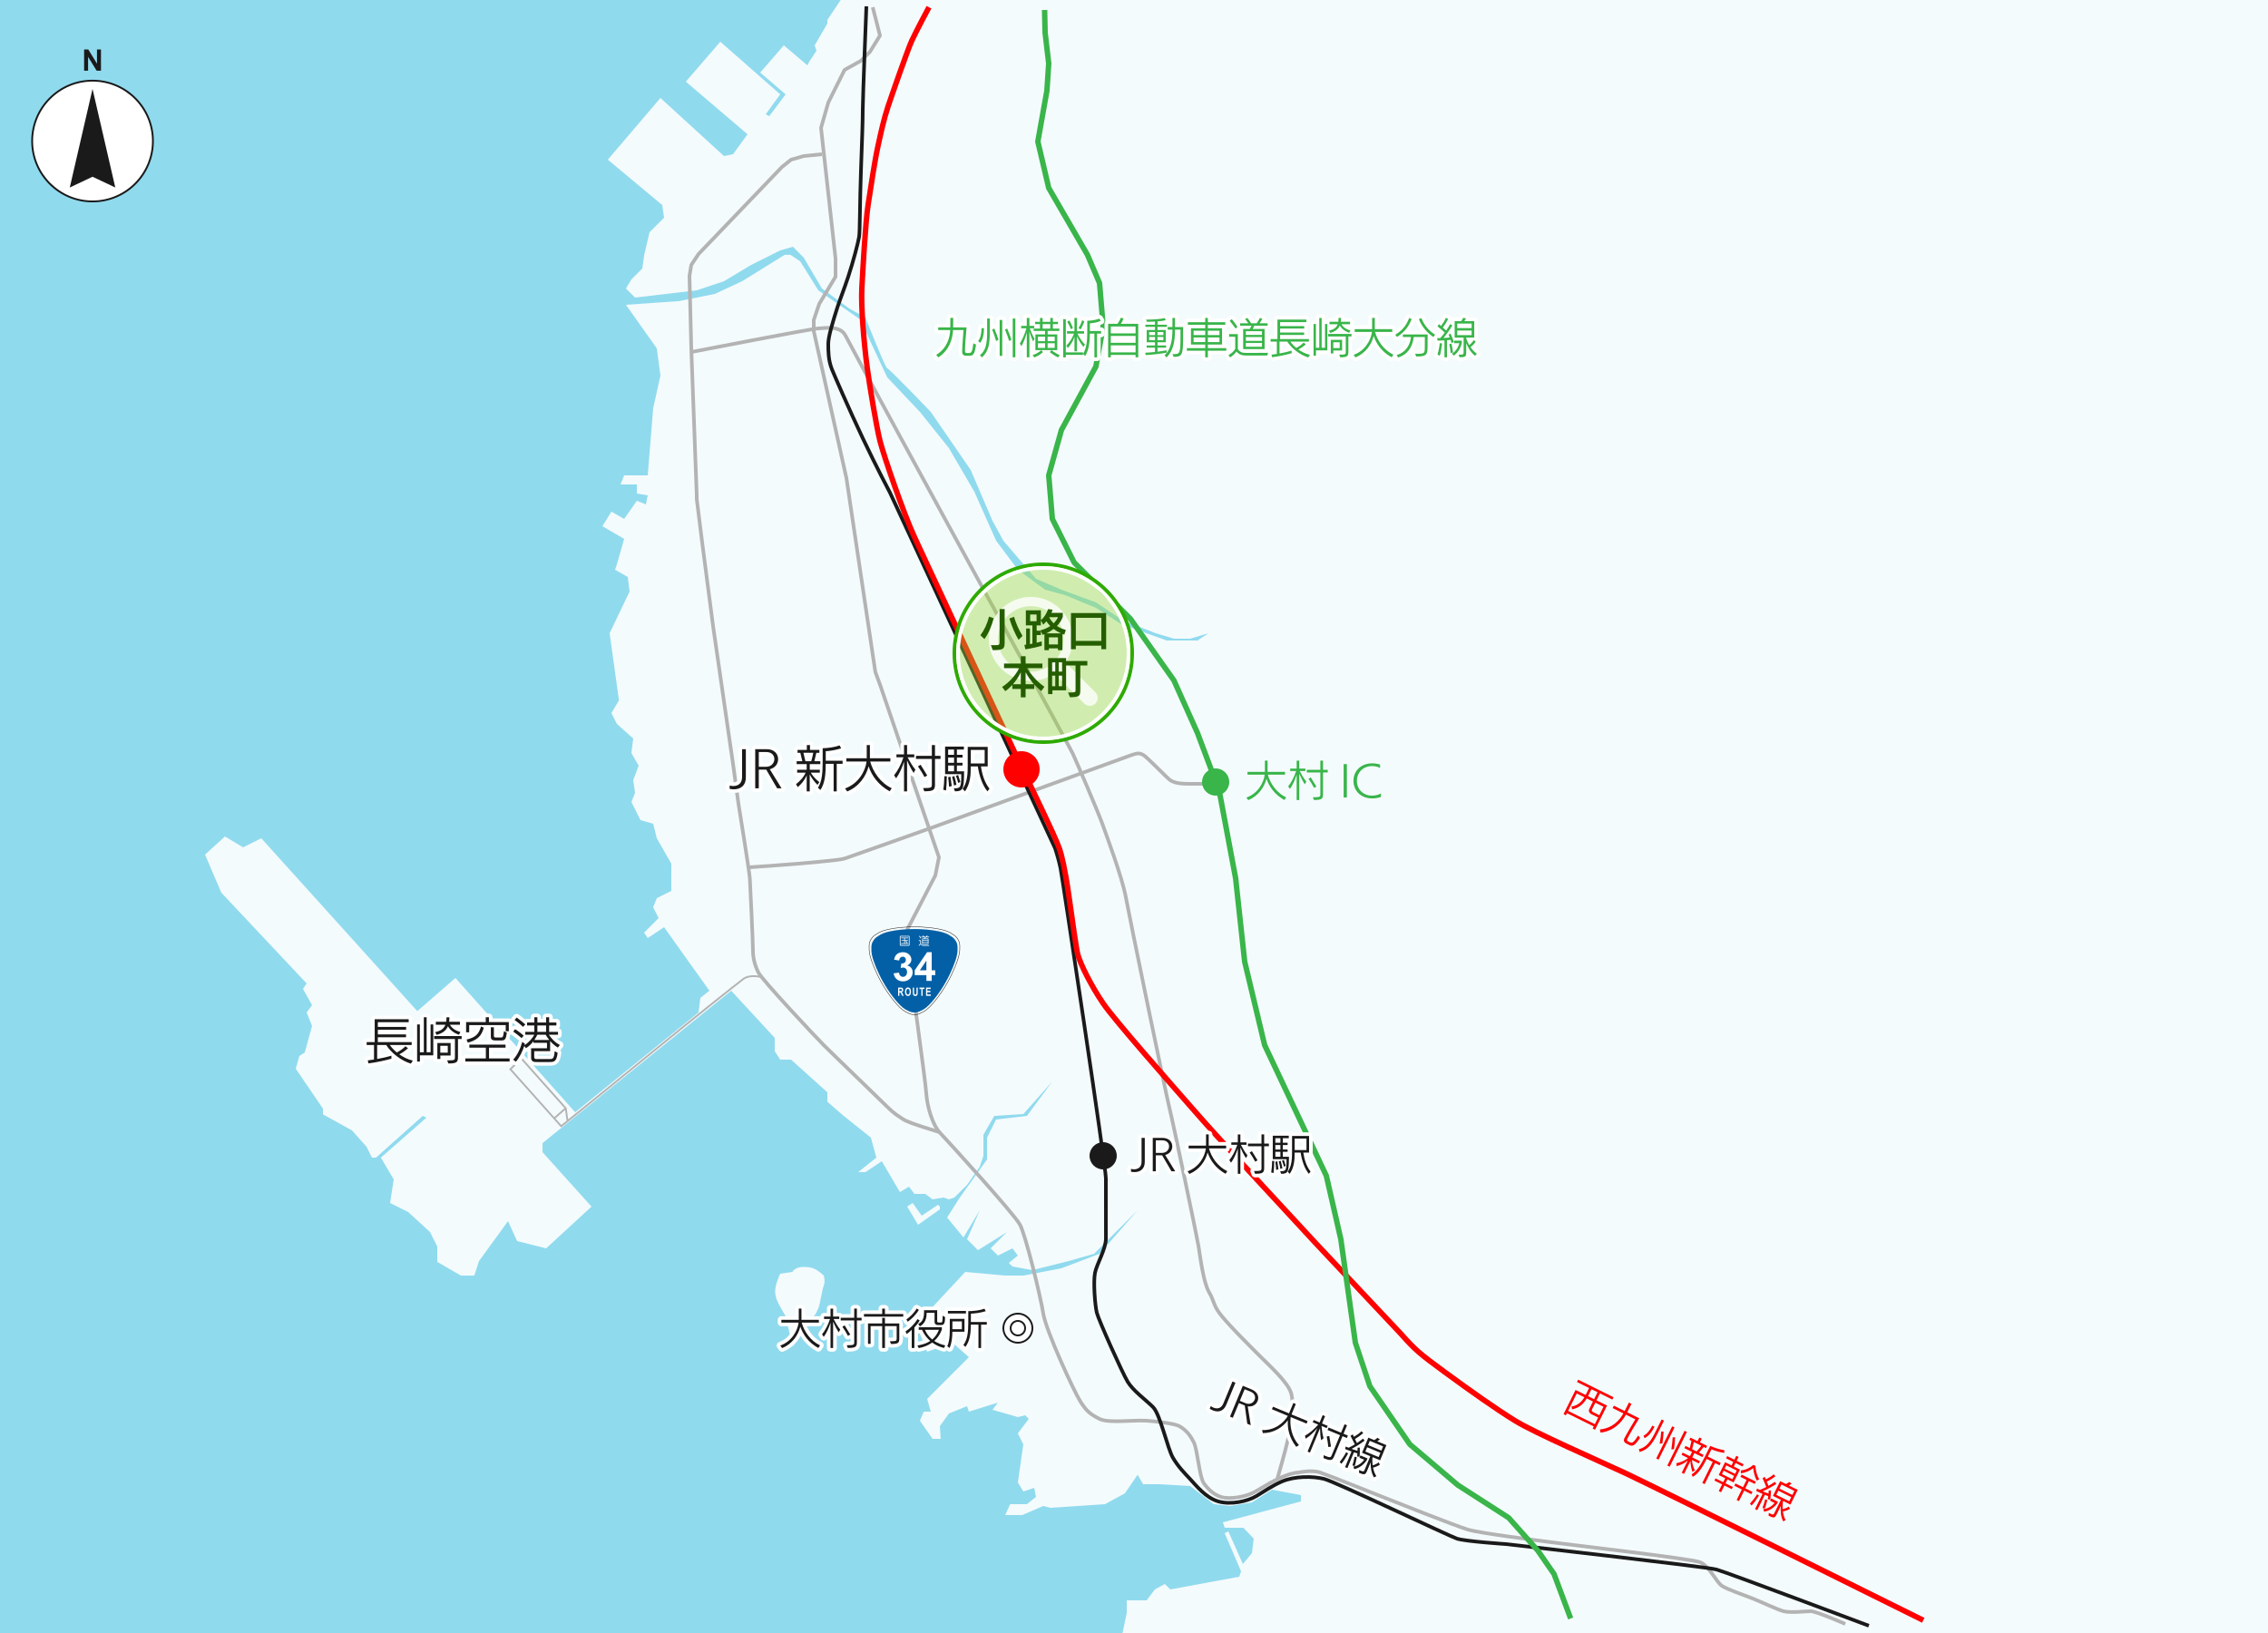 <?xml version="1.0" encoding="utf-8"?>
<!-- Generator: Adobe Illustrator 28.1.0, SVG Export Plug-In . SVG Version: 6.00 Build 0)  -->
<svg version="1.1" xmlns="http://www.w3.org/2000/svg" xmlns:xlink="http://www.w3.org/1999/xlink" x="0px" y="0px" width="1250px"
	 height="900px" viewBox="0 0 1250 900" style="enable-background:new 0 0 1250 900;" xml:space="preserve">
<style type="text/css">
	.st0{fill:#90DAEE;}
	.st1{opacity:0.9;fill:#FFFFFF;}
	.st2{fill:none;stroke:#B3B3B3;stroke-width:2;stroke-linejoin:round;stroke-miterlimit:10;}
	.st3{fill:none;stroke:#1A1A1A;stroke-width:2;stroke-linejoin:round;stroke-miterlimit:10;}
	.st4{fill:none;stroke:#FF0000;stroke-width:3;stroke-linejoin:round;stroke-miterlimit:10;}
	.st5{fill:none;stroke:#39B54A;stroke-width:3;stroke-linejoin:round;stroke-miterlimit:10;}
	.st6{fill:none;stroke:#B3B3B3;stroke-miterlimit:10;}
	.st7{fill:#39B54A;}
	.st8{fill:#1A1A1A;}
	.st9{fill:#FF0000;}
	.st10{fill:#FFFFFF;stroke:#FFFFFF;stroke-width:4;stroke-linecap:round;stroke-linejoin:round;stroke-miterlimit:10;}
	.st11{fill:#FFFFFF;stroke:#1A1A1A;stroke-miterlimit:10;}
	.st12{fill:none;stroke:#1A1A1A;stroke-miterlimit:10;}
	.st13{fill:none;stroke:#231815;stroke-width:0.25;}
	.st14{fill:#0460A6;}
	.st15{fill:#FFFFFF;}
	.st16{fill:none;stroke:#FFFFFF;stroke-width:0.041;}
	.st17{opacity:0.4;fill:#9BD83A;}
	.st18{fill:#2EAA00;}
	.st19{opacity:0.8;fill:#FFFFFF;}
	.st20{fill:#255E00;}
	.st21{fill:none;stroke:#39B54A;stroke-width:3;stroke-linecap:round;stroke-linejoin:round;stroke-miterlimit:10;}
	.st22{fill:none;stroke:#B3B3B3;stroke-width:3;stroke-linecap:round;stroke-linejoin:round;stroke-miterlimit:10;}
	.st23{fill:none;stroke:#B3B3B3;stroke-width:2;stroke-miterlimit:10;}
	.st24{fill:none;stroke:#FF0000;stroke-width:3;stroke-miterlimit:10;}
	.st25{fill:none;stroke:#39B54A;stroke-width:3;stroke-miterlimit:10;}
	.st26{display:none;fill:#FFFFFF;}
	.st27{opacity:0.4;fill:#FF8E55;}
	.st28{fill:#FF5500;}
	.st29{fill:#C1272D;}
	.st30{opacity:0.3;fill:#FF8E55;}
	.st31{opacity:0.9;}
	.st32{fill:none;stroke:#1A1A1A;stroke-width:2;stroke-miterlimit:10;}
	.st33{opacity:0.4;fill:#78A9FF;}
	.st34{fill:#5086FF;}
	.st35{fill:#0934CE;}
</style>
<g id="大村">
	<rect x="-10" y="-10" class="st0" width="1270" height="920"/>
	<path class="st1" d="M134,467l10-5l86,95.268L251,539l66,74l68-55l1-8l5-4l-25-35l-9,6l-2-3l8-8l-3-6l2-5l8-4v-15l-8-14l-2-8l-7-2
		l-5-10l2-5l-1-7l3-8l-4-7l1-8l-9-8l-3-6l4.145-7L336,349l11-23l-1-8l-7-4l1-3l4-14l-12-7l5-8l7,4l7-10l5,2l1-5l-6-1v-5h-9l2-5h13
		l3-37l4-18l-2-15l-17-24l14-1l15-1l20-4l15-7l23.5-14.569h3.097L441,144l10,16l23,16l15,32l18,19l16,20l14,24l12,27l12,16l15,11
		l11,3l17,7l14,9l25,9h17l6-4l-10,3h-9l-10-3l-18-7l-15-10l-19-7l-14-6l-18-21l-6-11l-12-28l-22-32c0,0-23-24-24-24s-12-28-12-28
		l-9-5l-7.155-5.247L453,159l-10-17l-6-6l-7,2l-16,8l-15,9l-15,5l-34,4l-5-5l3-5l6-6l1.081-7.569L358,128l8-8l-1-7l-30-25l29-34
		l35,32l5-1l8-11l-34-29l19-22l33,29l-8,11l2,1l9-12l-1.574-1.349L419,40l13-15l13,11l1-2l4-6l-1-3l7-12v-2l12-18h787v914H614l4-3
		l0.693-4L621,889l0.016-7h6.968H632l4.5-6l5.5-3l3,3l27-5l11-2l1-3l-9-21l2-1l8,18l5-6l1-8l-5.726-6h-5.419H675l-1-3l43-11.539V824
		l-16-3l-11,7l-12,2l-9-1l-13-10l-17-1h-9l-3-5.249L620,823l-11,6l-30,2l-4-1l-11.662,5H554l2.758-6H566l5-4l-1-5l-6,2l-3-5l3-21
		l-3-6l6-8l-2-2l-4,1l-14-4l3-4l-16,5l-1-3l-10,4l-5,7l0.435,7H514l-7-10l2.145-5H513l-2-7l23-23l-9-8l-14,5l-6-15l27-29l21.661,2
		h3.871h6.581L585,699l21-8l21-24l-24,24l-14,4l-20,5l-11-2l-2-2l5-4l-3-4l-8,4l-4-4l9-9l-11.474,7.171L539,689l-6-6l7-16l-9,15
		l-9-11l7-11l15-21v-12l5-10l17-2l14-19l-16,18l-16,1l-6,10.397V637l-2,6l-7,10l-7,7l-3,1l-3-1l-6,1l-4-3h-6l-3-4l-5,3l-10-17l-9,6
		h-4l1.972-1.578L483,638l-3-11l-15-12l-9-7.797V602l-20-18h-6l-3-4.668V572l-24-26l-104,84v5l27,30l-25,23l-16-4l-5-11l-16,22
		l-2.597,8H254l-13-7.539V687l-4-8l-12-11l-10-5l2-13l-7.08-12L235,616l-2-1l-25.79,23H205l-3-6l-8-9l-16-8.829V611l-15-22l2-7l3-2
		l4-14.603L169,558l3-4l-5-9l2-3l-47-50l-9-21l11-10L134,467z M428,707.268c-1,3.268-1,5.732,0,8.732s6,11,6,11v3l1,4l2,8
		c0,0,2-4,3-6s2-4,3-6s3-2,5-4s2-3,3-5s2-10,3-12.377s0-5.623,0-5.623s-3-3-5.823-4c-2.823-1-7.177-1-9.177,0s-2.242,2-2.242,2
		L430,702C430,702,429,704,428,707.268z M500,665l6,10l12-8.5V665l-1-1l-9,6l-5-7L500,665z"/>
	<g>
		<path class="st2" d="M381,194c0,0,67-13,70-13s12-2,15,4s56,103.311,59,108.656S589.419,411.5,591.209,415.25
			c1.791,3.75,14.013,32.303,16.152,38.276S618.5,483.5,620.5,494.5s22,108,24,116s15,70,16,76s2.68,20.213,5.84,25.606
			c3.16,5.394,2.16,7.394,7.16,13.394s12.983,13.983,20.5,21.5c5.5,5.5,15.5,14.5,17.5,20.5s-0.213,19.444-1.606,25.722
			C708.5,799.5,704,815,704,815"/>
		<path class="st2" d="M671,432c0,0-9,0-14,0c-4.506,0-9,0-12-2c-1.861-1.24-13-13-15-14s-3-1-6,0s-110,40-110,40s-45,16-48,17
			s-9.037,1.337-15,2c-9,1-38,3-38,3"/>
		<path class="st2" d="M1017,895c0,0-16-7-19-7s-11,1-15,0c-3.068-0.767-12-5-17-7s-14-5-17-7s-7-11-12-13s-75-10-82-11
			s-39-4.894-46-7s-42-16-47-18s-30-12-34.5-13.5s-11.646,0-11.646,0C708,812,698.334,818.313,692,822c-4.099,2.386-11,4-16.5,3.5
			s-9.5-4.5-12-8S660,799,658,795c-1.304-2.608-3.5-6.5-8-9c-2.549-1.416-12.49-2.633-18-3c-7.5-0.5-21.081,1.5-26-1s-7-4-10.5-9.5
			s-19-39-20.5-48.5s-9.646-43-12.823-49S522,628.471,518,624.236C514,620,511,610,510.5,602.5s-8.591-65.224-9.5-72.5
			c-1-8-1-17.635-1-17.635l15.5-29.865l2-10L485,377.268l-2.565-6.931L466.5,263.5l-18-81v-6.134l3-8.866l9-15v-10l-8-72l4-14l9-18
			l9-5l5-5l5.5-8.908L481,4"/>
		<path class="st3" d="M1030,896c0,0-78.5-29.5-84-31s-116-14-116-14s-22.5-1.5-27-3s-67-31.352-73.25-32.926
			c-6.25-1.574-16.25-1.574-23.25,1.426c-5.215,2.235-10.165,5.699-14,8c-5,3-14.201,4.943-21,3c-7-2-12.291-8.852-15.646-12.426
			C652.5,811.5,649.5,808.5,646.5,803.5s-7-24-11-28s-11-9-14-14s-16-34-17-38s-2-17-1-22s6.038-13.038,6.019-19.019
			C609.5,676.5,609.5,656.5,609.5,649.5s-24-166-25-171s-3-11-3-11l-91-196c0,0-7.29-13.709-15-30
			c-7.784-16.447-15.995-35.488-17-38c-2-5-2-10-2-14s2.436-11.892,5-20c1.112-3.515,3.858-10.486,6-17
			c2.798-8.512,5.434-18.601,6-22c0.479-2.875,0.392-19.675,1-36c0.661-17.746,1-28,1-34s2-57,2-57"/>
		<path class="st4" d="M1060,893c0,0-149-74-164-81s-50.5-22.5-61-29s-24-16-39-27c-13.697-10.044-16-12-24-21
			c-1.484-1.67-38.687-41.003-47-50c-31.148-33.712-52.489-56.558-66-72c-14-16-44.5-50.5-51-60s-12.5-21.5-14-27
			c-0.82-3.005-2.843-17.901-5-33c-2-14-3.925-21.794-5-25c-2.371-7.067-18-39-22.5-48.5S507.857,304.356,504,296c-6-13-17-45-19-53
			s-5.743-30.57-7-40c-2-15-3.5-34.5-3-44s2-37,3.5-46.5S482,89,484,80c1.579-7.107,3-14,5.5-21.5c1.5-4.5,10.5-30.5,13-36
			S512,4,512,4"/>
		<polyline class="st5" points="865.66,892 856.5,867.5 847.5,854.5 831.5,836.5 803.5,818.5 777,796 755,764 747,740 739,683 
			731,648 697,576 686,530 681,484 672,436 660,404 647,375 623,341 592,310 580,286 578,262 585,237 604,202 608,180 606,156 
			599.338,140.431 578,103.592 572,78 577,50 578,35 576,18 575.725,5.5 		"/>
		<path class="st2" d="M518,624c0,0-17-5-20-7s-5-3-9-7s-30-29-35-34s-34-36-36-40s-3-8-3-12s-1.469-35.797-1.735-39.898
			C413,480,407,443,407,443l-3-22l-11-76l-6-46l-3-24v-2.118L381,192l-1-40l1-6l4-6l46-48l5-4l7-2l10-1"/>
		<g>
			<line class="st6" x1="311.5" y1="611" x2="305.3" y2="616.5"/>
			<path class="st6" d="M419.5,538.5c0,0-6-1.7-9.765,1c-3.016,2.163-34.135,27.116-40.235,32.2c-6,5-60.2,49-60.2,49l-28-31.4l6-6
				l24.5,27.5l1,7"/>
		</g>
	</g>
	<circle class="st7" cx="670" cy="431" r="7.5"/>
	<circle class="st8" cx="608" cy="637" r="7.5"/>
	<circle class="st9" cx="563" cy="424" r="10"/>
	<g>
		<path class="st9" d="M877.801,787.334l0.582-1.175l-14.752-7.312l-0.582,1.175l-1.297-0.644l6.606-13.33l5.562,2.757l1.899-3.832
			l-6.654-3.298l0.633-1.278l19.49,9.66l-0.633,1.277l-6.861-3.4l-1.899,3.832l5.811,2.88l-6.606,13.33L877.801,787.334z
			 M880.824,781.235l-3.729-1.849c-1.36-0.674-1.661-1.876-1.11-2.988l1.971-3.977l-3.42-1.695c-1.83,3.07-4.106,5.177-8.083,6.004
			l-0.346-1.531c3.413-0.567,5.484-2.416,7.109-5.127l-4.203-2.083l-4.759,9.602l14.752,7.312L880.824,781.235z M880.498,767.292
			l-3.359-1.665l-1.899,3.832l3.359,1.665L880.498,767.292z M883.765,775.301l-4.512-2.236l-1.777,3.586
			c-0.378,0.762-0.118,1.275,0.583,1.623l3.398,1.685L883.765,775.301z"/>
		<path class="st9" d="M896.232,795.519c-1.278-0.633-1.446-1.847-1.008-2.731c1.512-2.947,3.915-6.914,6.082-10.562l-5.172-2.562
			c-2.36,4.193-6.519,8.958-13.972,9.91l-0.417-1.746c7.186-0.725,10.975-5.263,12.988-8.858l-5.934-2.94l0.653-1.319l5.975,2.961
			l2.339-4.666l1.422,0.704l-2.359,4.656l6.635,3.288c-2.455,3.917-5.195,8.563-6.594,11.335c-0.266,0.536-0.223,1.07,0.479,1.418
			l0.762,0.377c1.359,0.675,2.059,0.662,4.79-3.605l1.012,1.271c-2.864,4.381-4.158,4.817-5.931,3.939L896.232,795.519z"/>
		<path class="st9" d="M903.271,798.673c3.854-0.887,6.25-3.703,9.139-9.533l3.391-6.841l1.299,0.644l-3.391,6.841
			c-2.951,5.954-5.244,9.026-10.011,10.463L903.271,798.673z M905.816,791.261c1.961-0.952,3.548-2.964,4.865-5.571l1.195,0.645
			c-1.594,3.163-3.447,5.298-5.47,6.271L905.816,791.261z M912.832,803.823l8.793-17.74l1.277,0.634l-8.793,17.739L912.832,803.823z
			 M914.717,795.62c0.293-1.573,0.775-4.826,0.819-6.625l1.348-0.025c-0.046,1.749-0.414,5.03-0.677,6.595L914.717,795.62z
			 M918.945,807.699l9.486-19.141l1.297,0.644l-9.486,19.14L918.945,807.699z M921.156,798.786c0.322-1.688,0.65-4.887,0.736-6.615
			l1.327-0.036c-0.046,1.8-0.313,4.722-0.625,6.595L921.156,798.786z"/>
		<path class="st9" d="M932.771,811.191c-0.664-2.024-1.073-4.049-1.069-6.022l-3.543,7.148l-1.277-0.634l3.35-6.757
			c-2.093,1.786-4.228,2.575-6.212,3.106l-0.129-1.604c2.005-0.418,4.43-1.168,6.469-2.852l-3.585-1.776l0.603-1.215l4.018,1.991
			l1.175-2.369l-4.224-2.094l0.604-1.216l2.389,1.185c0.314-1.308,0.699-3.016,0.912-3.963l-1.174-0.582l0.603-1.215l3.913,1.939
			l1.001-2.019l1.318,0.653l-1,2.019l3.955,1.961l-0.603,1.215l-1.275-0.632c-0.82,1.031-1.793,2.217-2.602,3.125l2.514,1.245
			l-0.604,1.217l-4.45-2.206l-1.175,2.369l4.244,2.104l-0.603,1.215l-3.812-1.889c0.142,2.046,0.839,4.214,1.625,5.784
			L932.771,811.191z M938.214,817.301l5.749-11.6l-3.317-1.645c-2.104,4.193-4.425,8.1-7.73,9.9l-0.539-1.448
			c2.976-1.759,5.103-5.324,7.4-9.961l2.817-5.686c2.35,1.112,5.521,2.118,7.701,2.328l0.077,1.552
			c-2.459-0.32-5.238-1.185-7.103-1.98l-1.991,4.019l7.087,3.513l-0.632,1.276l-2.473-1.226l-5.749,11.6L938.214,817.301z
			 M935.088,799.942c0.86-0.908,1.844-2.114,2.602-3.126l-4.142-2.053c-0.233,1.041-0.659,2.729-0.933,3.953L935.088,799.942z"/>
		<path class="st9" d="M950.409,818.699l-1.849,3.729l-1.257-0.623l1.849-3.729l-4.244-2.104l0.592-1.194l4.244,2.104l1.082-2.185
			l-3.543-1.757l3.502-7.066l3.544,1.756l0.96-1.936l-3.956-1.961l0.603-1.217l3.956,1.961l1.062-2.143l1.257,0.623l-1.062,2.143
			l3.832,1.899l-0.603,1.216l-3.832-1.899l-0.96,1.937l3.399,1.685l-3.503,7.067l-3.399-1.685l-1.082,2.184l4.06,2.012l-0.593,1.194
			L950.409,818.699z M955.738,813.385l-5.749-2.849l-0.929,1.875l5.748,2.85L955.738,813.385z M957.188,810.459l-5.748-2.849
			l-0.909,1.834l5.749,2.849L957.188,810.459z M957.152,826.687l2.869-5.788l-4.161-2.062l0.623-1.258l4.161,2.062l1.99-4.018
			l-3.378-1.674l0.623-1.258l7.87,3.9l-0.623,1.258l-3.215-1.593l-1.99,4.017l3.956,1.961l-0.623,1.258l-3.956-1.961l-2.869,5.788
			L957.152,826.687z M968.272,816.056c-1.241-2.36-1.723-4.497-1.998-6.944c-1.579,1.27-3.879,2.492-6.809,2.861l0.005-1.562
			c3.125-0.35,5.197-1.633,6.89-3.078l1.153,0.572c0.07,2.446,0.821,5.334,2.072,7.314L968.272,816.056z"/>
		<path class="st9" d="M964.496,828.659c1.271-1.321,2.766-3.25,3.931-5.136l1.041,0.748c-1.38,2.111-2.71,4.122-4.114,5.453
			L964.496,828.659z M967.273,831.703l4.146-8.365c-1.246-0.54-2.41-1.092-3.472-1.592l0.438-1.349l1.525,0.756
			c1.17-0.446,2.392-0.996,3.573-1.617c-0.613-1.561-1.37-3.348-2.063-4.847l1.262-0.734l0.57,1.387
			c1.396-0.694,3.028-1.605,4.34-2.803l0.92,1.098c-1.488,1.137-3.129,2.17-4.751,2.958l0.912,2.3
			c1.242-0.693,2.443-1.459,3.54-2.225l0.775,1.181c-2.554,1.686-5.223,3.083-7.513,4.027c1.071,0.479,2.173,0.948,3.233,1.294
			l0.148-1.697l1.234-0.004c-0.025,1.759-0.234,3.58-0.445,4.989l-1.349-0.129c0.103-0.515,0.192-1.111,0.263-1.77
			c-0.639-0.214-1.257-0.47-1.864-0.692l-4.187,8.446L967.273,831.703z M971.363,831.113c0.511-1.236,1.12-3.192,1.506-4.747
			l1.214,0.243c-0.364,1.564-0.923,3.521-1.392,4.776L971.363,831.113z M971.849,831.688c2.92-0.195,5.156-2.014,6.231-3.354
			l-2.555-1.267l0.612-1.234l3.79,1.878l-0.521,1.05c-1.792,2.27-4.387,4.037-7.162,4.355L971.849,831.688z M982.754,838.426
			c-1.327-2.813-1.48-5.61-1.254-8.449l-2.247,4.533c-1.072,2.163-1.586,2.268-4.501,0.849l0.127-1.553l0.495,0.245
			c1.875,0.929,2.07,0.846,2.601-0.226l3.574-7.212l-4.408-2.185l4.013-8.098l3.152,1.562c0.626-0.279,1.242-0.642,1.868-1.128
			l1.289,0.974c-0.545,0.372-1.037,0.692-1.55,0.951l4.903,2.431l-4.013,8.097l-3.956-1.961l-0.245,0.495
			c-0.149,1.389-0.165,2.716-0.089,3.96c1.141-0.23,2.353-0.656,3.409-1.391l0.591,1.294c-1.293,0.745-2.567,1.141-3.872,1.392
			c0.243,1.839,0.742,3.474,1.518,4.808L982.754,838.426z M987.252,825.104l-7.109-3.523l-1.133,2.286l7.108,3.523L987.252,825.104z
			 M988.946,821.683l-7.108-3.522l-1.112,2.244l7.108,3.523L988.946,821.683z"/>
	</g>
	<g>
		<path class="st7" d="M707.906,440.923c-5.427-3.082-8.324-7.221-9.91-11.751c-1.15,4.691-4.508,9.543-10.026,11.819l-1.012-1.426
			c6.37-2.253,9.566-8.231,10.095-12.646h-9.497v-1.518h9.589v-6.186h1.472v6.186h9.612v1.518h-9.474
			c1.265,4.714,4.714,10.003,10.117,12.555L707.906,440.923z"/>
		<path class="st7" d="M714.649,440.945v-14.004c-0.92,2.967-2.208,5.795-3.726,7.864l-0.942-1.426
			c1.725-2.092,3.288-5.128,4.392-8.438h-3.288v-1.357h3.564v-4.368h1.426v4.368h3.38v1.357h-3.127
			c1.034,1.978,2.276,4.162,3.656,5.817l-0.828,1.518c-1.173-1.771-2.185-3.771-3.081-5.887v14.556H714.649z M727.71,425.723h-7.45
			v-1.472h7.45v-5.035h1.472v5.035h2.599v1.472h-2.599v11.958c0,2.713-0.805,3.196-5.013,3.219l-0.575-1.494
			c3.979,0,4.116-0.23,4.116-1.794V425.723z M724.238,434.231c-0.759-1.541-2.185-3.817-3.059-5.014l1.242-0.781
			c0.759,1.219,2.299,3.656,3.104,5.059L724.238,434.231z"/>
		<path class="st7" d="M740.548,439.52v-18.396h1.771v18.396H740.548z"/>
		<path class="st7" d="M761.106,439.198c-1.334,0.552-3.104,0.827-4.875,0.827c-6.002,0-10.278-4.069-10.278-9.657
			s4.276-9.658,10.278-9.658c1.472,0,3.127,0.207,4.392,0.667v1.886c-1.287-0.736-2.989-1.058-4.415-1.058
			c-4.782,0-8.347,3.403-8.347,8.163s3.564,8.14,8.347,8.14c1.748,0,3.542-0.413,4.898-1.219V439.198z"/>
	</g>
	<g id="九州横断自動車道長崎大分線_x3C_グループ_x3E__00000114793130812796102850000012633201371899341728_">
		<g>
			<path class="st10" d="M532.401,196.072c-1.426,0-2.115-1.013-2.115-2.001c0.046-3.312,0.437-7.934,0.759-12.164h-5.772
				c-0.253,4.806-1.862,10.922-8.117,15.084l-1.149-1.379c6.116-3.841,7.496-9.589,7.703-13.705h-6.622v-1.472h6.668l0.023-5.22
				h1.587l-0.046,5.22h7.404c-0.46,4.599-0.852,9.979-0.874,13.084c0,0.598,0.275,1.058,1.058,1.058h0.851
				c1.518,0,2.139-0.322,2.69-5.357l1.472,0.689c-0.621,5.197-1.587,6.163-3.564,6.163H532.401z"/>
			<path class="st10" d="M539.098,188.001c1.334-1.725,1.863-4.231,1.886-7.152l1.356,0.047c-0.022,3.541-0.735,6.277-2.115,8.048
				L539.098,188.001z M540.109,195.772c3.059-2.506,3.955-6.094,3.955-12.601v-7.635h1.449v7.635c0,6.646-0.69,10.416-4.323,13.819
				L540.109,195.772z M549.009,187.954c-0.437-1.54-1.449-4.668-2.208-6.3l1.196-0.621c0.735,1.587,1.862,4.69,2.322,6.209
				L549.009,187.954z M550.963,196.141v-19.799h1.426v19.799H550.963z M556.184,187.932c-0.46-1.655-1.587-4.668-2.277-6.255
				l1.173-0.621c0.759,1.633,1.816,4.369,2.369,6.187L556.184,187.932z M558.161,196.899v-21.362h1.448v21.362H558.161z"/>
			<path class="st10" d="M565.915,196.945V183.24c-0.713,2.829-1.748,5.381-2.967,7.565l-0.851-1.494
				c1.38-2.23,2.69-5.197,3.61-8.37h-2.874v-1.357h3.081v-4.368h1.448v4.368h2.622v1.357h-2.461c0.852,2.23,1.771,4.254,2.69,5.794
				l-0.827,1.473c-0.759-1.587-1.472-3.542-2.024-5.474v14.211H565.915z M569.111,195.727c1.816-0.644,3.449-1.472,4.783-2.713
				l0.942,1.034c-1.494,1.449-3.288,2.346-4.806,2.943L569.111,195.727z M570.652,192.968v-8.669h5.335v-1.909h-6.301v-1.287h3.495
				v-2.461h-2.69v-1.288h2.69v-2.138h1.448v2.138h4.231v-2.138h1.426v2.138h2.828v1.288h-2.828v2.461h3.564v1.287h-6.439v1.909
				h5.312v8.669H570.652z M576.01,185.563h-3.955v2.46h3.955V185.563z M576.01,189.173h-3.955v2.553h3.955V189.173z
				 M578.861,178.642h-4.231v2.461h4.231V178.642z M581.321,185.563h-3.932v2.46h3.932V185.563z M581.321,189.173h-3.932v2.553
				h3.932V189.173z M583.161,196.991c-1.334-0.62-3.519-2-4.576-2.966l0.966-1.035c1.15,0.966,3.242,2.23,4.461,2.714
				L583.161,196.991z"/>
			<path class="st10" d="M587.42,195.565v1.403h-1.448v-21.063h1.448v18.281h9.497v1.402L587.42,195.565z M597.124,191.174
				c-1.241-1.518-2.483-3.357-3.541-5.817v8.255h-1.402v-8.002c-0.852,2.552-2.023,4.415-3.634,6.208l-0.874-1.311
				c1.794-1.701,3.128-3.863,4.277-6.646h-3.886v-1.334h4.116v-7.312h1.402v7.312h3.909v1.334h-3.702
				c1.356,2.575,2.483,4.208,4.185,6.048L597.124,191.174z M590.203,181.424c-0.529-1.472-1.449-3.219-2.001-4.139l1.195-0.69
				c0.553,0.966,1.495,2.875,1.955,4.186L590.203,181.424z M594.411,180.78c1.012-1.38,1.701-3.128,1.978-4.254l1.241,0.528
				c-0.345,1.196-1.173,3.013-2.023,4.484L594.411,180.78z M603.172,196.969v-13.107h-2.483c-0.023,4.921-0.644,9.221-2.621,12.395
				l-1.127-1.219c1.816-3.081,2.3-6.646,2.3-11.843v-6.415c2.851-0.023,5.519-0.713,6.668-1.196l0.782,1.242
				c-1.173,0.644-4.208,1.311-6.002,1.38v4.23h6.186v1.426h-2.253v13.107H603.172z"/>
			<path class="st10" d="M625.873,196.945v-1.333h-13.659v1.333h-1.472V178.48h5.151c0.689-0.92,1.356-2.046,1.771-3.312
				l1.609,0.276c-0.345,1.058-0.92,2.115-1.541,3.035h9.612v18.465H625.873z M625.873,179.93h-13.659v3.816h13.659V179.93z
				 M625.873,185.126h-13.659v3.817h13.659V185.126z M625.873,190.323h-13.659v3.886h13.659V190.323z"/>
			<path class="st10" d="M643.078,194.324c-2.874,0.575-7.818,1.173-11.589,1.38l-0.3-1.311c1.702-0.069,3.564-0.207,5.381-0.414
				v-2.392h-4.575v-1.196h4.575v-1.771h-4.553v-6.76h4.553v-1.725h-5.288v-1.173h5.288v-1.725c-1.563,0.092-3.127,0.114-4.461,0.114
				l-0.437-1.219h0.689c2.943,0,7.404-0.253,9.566-0.851l0.598,1.173c-1.149,0.322-2.806,0.552-4.553,0.689v1.817h5.15v1.173h-5.15
				v1.725h4.529v6.76h-4.529v1.771h4.736v1.196h-4.736v2.23c1.908-0.23,3.679-0.506,5.035-0.782L643.078,194.324z M636.594,182.987
				h-3.242v1.725h3.242V182.987z M636.594,185.701h-3.242v1.794h3.242V185.701z M641.192,182.987h-3.242v1.725h3.242V182.987z
				 M641.192,185.701h-3.242v1.794h3.242V185.701z M646.183,195.175h0.598c3.634,0,3.841-0.299,3.841-10.417v-3.081h-3.013
				c-0.046,6.163-0.759,11.405-4.668,15.314l-1.081-1.149c3.334-3.15,4.277-7.979,4.323-14.165h-2.599v-1.448h2.599v-5.013h1.426
				v5.013h4.461v4.553c0,10.969-0.391,11.843-5.22,11.889L646.183,195.175z"/>
			<path class="st10" d="M665.71,193.289v3.656h-1.448v-3.656h-10.118v-1.426h10.118v-1.978h-7.864v-8.968h7.864v-1.932h-9.589
				v-1.402h9.589v-2.368h1.448v2.368h9.612v1.402h-9.612v1.932h7.818v8.968h-7.818v1.978h10.142v1.426H665.71z M664.262,182.274
				h-6.416v2.392h6.416V182.274z M664.262,185.977h-6.416v2.553h6.416V185.977z M672.103,182.274h-6.393v2.392h6.393V182.274z
				 M672.103,185.977h-6.393v2.553h6.393V185.977z"/>
			<path class="st10" d="M686.756,195.934c-2.276,0-3.979-0.574-5.266-2.185c-0.874,1.219-1.932,2.208-3.542,3.242l-0.873-1.287
				c1.518-0.828,2.828-1.932,3.725-3.403v-6.715h-3.38v-1.448h4.806v8.209c1.081,1.725,2.438,2.161,4.53,2.161l12.164-0.046
				l-0.506,1.472H686.756z M680.938,181.056c-0.736-1.149-2.162-3.058-3.22-4.23l1.149-0.943c1.127,1.334,2.529,3.196,3.174,4.255
				L680.938,181.056z M685.169,192.393v-11.106h3.656c0.345-0.575,0.667-1.196,0.92-1.771h-6.255v-1.334h4.53
				c-0.46-0.689-1.173-1.587-1.816-2.368l1.311-0.552c0.713,0.919,1.541,2.069,2.047,2.92h3.035
				c0.667-0.874,1.356-1.978,1.793-2.966l1.357,0.482c-0.438,0.874-1.035,1.771-1.563,2.483h4.461v1.334h-7.312
				c-0.276,0.574-0.645,1.265-0.92,1.771h6.576v11.106H685.169z M695.54,182.527h-8.899v2.047h8.899V182.527z M695.54,185.771
				h-8.899v2.092h8.899V185.771z M695.54,189.035h-8.899v2.069h8.899V189.035z"/>
			<path class="st10" d="M721.046,196.991c-4.69-1.426-9.221-5.035-11.589-8.737h-4.254v6.553c2.414-0.437,4.989-1.012,6.691-1.563
				v1.426c-3.312,0.943-7.267,1.771-10.785,2.208l-0.299-1.426c0.851-0.092,1.84-0.207,2.921-0.392v-6.806h-3.449v-1.38h3.771
				v-10.739h15.959v1.403h-14.487v2.207h13.291v1.334h-13.291v2.185h13.245v1.334h-13.245v2.276h15.89v1.38h-10.256
				c0.805,1.172,1.932,2.391,3.288,3.495c1.472-0.759,2.852-1.702,4.024-2.921l1.242,0.92c-1.449,1.311-2.76,2.185-4.116,2.874
				c1.908,1.334,4.116,2.438,6.369,2.943L721.046,196.991z"/>
			<path class="st10" d="M725.282,193.105v2.92h-1.311v-17.453h1.288v13.085h1.862v-16.441h1.311v16.441h1.862v-13.085h1.265v14.533
				H725.282z M741.724,185.425h-9.75v-1.379h12.9v1.379h-1.725v8.463c0,2.438-0.528,3.012-4.507,3.035l-0.552-1.472h0.851
				c2.714,0,2.782-0.276,2.782-1.518V185.425z M743.633,183.425c-2.07-0.667-4.07-2.001-5.197-4.001
				c-0.805,1.932-2.392,3.265-5.312,4.069l-0.667-1.333c2.414-0.46,4.047-1.449,4.806-3.449h-4.507v-1.38h4.852
				c0.092-0.529,0.139-1.104,0.139-1.725v-0.391h1.379c0,0.759-0.046,1.448-0.138,2.115h5.082v1.38h-4.714
				c1.127,1.954,2.943,2.874,4.921,3.426L743.633,183.425z M734.871,193.175v1.632h-1.402v-7.496h6.231v5.864H734.871z
				 M738.366,188.621h-3.518v3.22h3.518V188.621z"/>
			<path class="st10" d="M767,196.923c-5.427-3.082-8.324-7.221-9.91-11.751c-1.15,4.691-4.508,9.543-10.026,11.819l-1.012-1.426
				c6.37-2.253,9.566-8.231,10.095-12.646h-9.497v-1.518h9.589v-6.186h1.472v6.186h9.612v1.518h-9.474
				c1.265,4.714,4.714,10.003,10.117,12.555L767,196.923z"/>
			<path class="st10" d="M769.006,184.482c3.68-2.23,6.116-5.036,7.657-9.244l1.38,0.621c-1.748,4.415-4.277,7.45-8.071,9.842
				L769.006,184.482z M780.526,196.485l-0.575-1.518c0.483,0,0.92,0.023,1.357,0.023c3.679,0,3.932-0.414,3.955-3.128
				c0-0.253,0.046-5.909,0.046-6.116h-6.163c-0.321,3.312-1.932,9.198-8.577,11.291l-0.759-1.357
				c6.071-1.886,7.52-6.921,7.864-9.934h-4.483v-1.426h13.658c0,0-0.068,6.807-0.068,7.083c-0.069,3.84-0.438,5.035-5.726,5.081
				H780.526z M789.978,185.724c-2.897-2.023-5.749-4.621-8.003-9.818l1.403-0.598c1.816,4.576,4.69,7.267,7.565,9.151
				L789.978,185.724z"/>
			<path class="st10" d="M796.122,196.945v-9.336c-1.356,0.069-2.645,0.092-3.817,0.115l-0.207-1.402h1.702
				c0.851-0.92,1.701-1.955,2.483-3.036c-1.242-1.126-2.714-2.391-4.001-3.426l0.805-1.219l1.127,0.989
				c0.942-1.242,2-2.783,2.644-4.438l1.312,0.575c-0.828,1.679-1.84,3.334-2.943,4.76l1.839,1.655
				c0.805-1.173,1.541-2.392,2.185-3.564l1.219,0.713c-1.54,2.645-3.311,5.082-4.943,6.945c1.173-0.047,2.368-0.115,3.472-0.276
				l-0.62-1.587l1.104-0.552c0.759,1.587,1.38,3.312,1.816,4.668l-1.265,0.483c-0.138-0.506-0.322-1.081-0.552-1.702
				c-0.667,0.092-1.334,0.138-1.978,0.207v9.428H796.122z M792.282,195.451c0.552-1.748,1.034-4.14,1.241-6.347l1.265,0.207
				c-0.299,2.506-0.598,4.897-1.265,6.714L792.282,195.451z M799.525,194.601c-0.092-1.334-0.414-3.357-0.759-4.922l1.195-0.321
				c0.368,1.563,0.736,3.564,0.874,4.897L799.525,194.601z M800.215,194.899c2.529-1.472,3.726-4.094,4.094-5.772h-2.852v-1.379
				h4.23v1.172c-0.598,2.829-2.138,5.565-4.483,7.083L800.215,194.899z M812.978,196.095c-2.438-1.932-3.817-4.369-4.875-7.014v5.06
				c0,2.414-0.414,2.736-3.656,2.759l-0.575-1.448h0.552c2.093,0,2.23-0.161,2.23-1.356v-8.049h-4.921v-9.037h3.519
				c0.437-0.528,0.828-1.127,1.173-1.84l1.587,0.3c-0.322,0.574-0.621,1.08-0.966,1.54h5.473v9.037h-4.415v0.552
				c0.482,1.311,1.058,2.507,1.679,3.588c0.92-0.713,1.816-1.633,2.438-2.76l1.104,0.896c-0.828,1.242-1.794,2.162-2.852,2.967
				c1.035,1.54,2.208,2.782,3.495,3.633L812.978,196.095z M811.092,178.343h-7.934v2.506h7.934V178.343z M811.092,182.16h-7.934
				v2.552h7.934V182.16z"/>
		</g>
		<g>
			<path class="st7" d="M532.401,196.072c-1.426,0-2.115-1.013-2.115-2.001c0.046-3.312,0.437-7.934,0.759-12.164h-5.772
				c-0.253,4.806-1.862,10.922-8.117,15.084l-1.149-1.379c6.116-3.841,7.496-9.589,7.703-13.705h-6.622v-1.472h6.668l0.023-5.22
				h1.587l-0.046,5.22h7.404c-0.46,4.599-0.852,9.979-0.874,13.084c0,0.598,0.275,1.058,1.058,1.058h0.851
				c1.518,0,2.139-0.322,2.69-5.357l1.472,0.689c-0.621,5.197-1.587,6.163-3.564,6.163H532.401z"/>
			<path class="st7" d="M539.098,188.001c1.334-1.725,1.863-4.231,1.886-7.152l1.356,0.047c-0.022,3.541-0.735,6.277-2.115,8.048
				L539.098,188.001z M540.109,195.772c3.059-2.506,3.955-6.094,3.955-12.601v-7.635h1.449v7.635c0,6.646-0.69,10.416-4.323,13.819
				L540.109,195.772z M549.009,187.954c-0.437-1.54-1.449-4.668-2.208-6.3l1.196-0.621c0.735,1.587,1.862,4.69,2.322,6.209
				L549.009,187.954z M550.963,196.141v-19.799h1.426v19.799H550.963z M556.184,187.932c-0.46-1.655-1.587-4.668-2.277-6.255
				l1.173-0.621c0.759,1.633,1.816,4.369,2.369,6.187L556.184,187.932z M558.161,196.899v-21.362h1.448v21.362H558.161z"/>
			<path class="st7" d="M565.915,196.945V183.24c-0.713,2.829-1.748,5.381-2.967,7.565l-0.851-1.494c1.38-2.23,2.69-5.197,3.61-8.37
				h-2.874v-1.357h3.081v-4.368h1.448v4.368h2.622v1.357h-2.461c0.852,2.23,1.771,4.254,2.69,5.794l-0.827,1.473
				c-0.759-1.587-1.472-3.542-2.024-5.474v14.211H565.915z M569.111,195.727c1.816-0.644,3.449-1.472,4.783-2.713l0.942,1.034
				c-1.494,1.449-3.288,2.346-4.806,2.943L569.111,195.727z M570.652,192.968v-8.669h5.335v-1.909h-6.301v-1.287h3.495v-2.461h-2.69
				v-1.288h2.69v-2.138h1.448v2.138h4.231v-2.138h1.426v2.138h2.828v1.288h-2.828v2.461h3.564v1.287h-6.439v1.909h5.312v8.669
				H570.652z M576.01,185.563h-3.955v2.46h3.955V185.563z M576.01,189.173h-3.955v2.553h3.955V189.173z M578.861,178.642h-4.231
				v2.461h4.231V178.642z M581.321,185.563h-3.932v2.46h3.932V185.563z M581.321,189.173h-3.932v2.553h3.932V189.173z
				 M583.161,196.991c-1.334-0.62-3.519-2-4.576-2.966l0.966-1.035c1.15,0.966,3.242,2.23,4.461,2.714L583.161,196.991z"/>
			<path class="st7" d="M587.42,195.565v1.403h-1.448v-21.063h1.448v18.281h9.497v1.402L587.42,195.565z M597.124,191.174
				c-1.241-1.518-2.483-3.357-3.541-5.817v8.255h-1.402v-8.002c-0.852,2.552-2.023,4.415-3.634,6.208l-0.874-1.311
				c1.794-1.701,3.128-3.863,4.277-6.646h-3.886v-1.334h4.116v-7.312h1.402v7.312h3.909v1.334h-3.702
				c1.356,2.575,2.483,4.208,4.185,6.048L597.124,191.174z M590.203,181.424c-0.529-1.472-1.449-3.219-2.001-4.139l1.195-0.69
				c0.553,0.966,1.495,2.875,1.955,4.186L590.203,181.424z M594.411,180.78c1.012-1.38,1.701-3.128,1.978-4.254l1.241,0.528
				c-0.345,1.196-1.173,3.013-2.023,4.484L594.411,180.78z M603.172,196.969v-13.107h-2.483c-0.023,4.921-0.644,9.221-2.621,12.395
				l-1.127-1.219c1.816-3.081,2.3-6.646,2.3-11.843v-6.415c2.851-0.023,5.519-0.713,6.668-1.196l0.782,1.242
				c-1.173,0.644-4.208,1.311-6.002,1.38v4.23h6.186v1.426h-2.253v13.107H603.172z"/>
			<path class="st7" d="M625.873,196.945v-1.333h-13.659v1.333h-1.472V178.48h5.151c0.689-0.92,1.356-2.046,1.771-3.312l1.609,0.276
				c-0.345,1.058-0.92,2.115-1.541,3.035h9.612v18.465H625.873z M625.873,179.93h-13.659v3.816h13.659V179.93z M625.873,185.126
				h-13.659v3.817h13.659V185.126z M625.873,190.323h-13.659v3.886h13.659V190.323z"/>
			<path class="st7" d="M643.078,194.324c-2.874,0.575-7.818,1.173-11.589,1.38l-0.3-1.311c1.702-0.069,3.564-0.207,5.381-0.414
				v-2.392h-4.575v-1.196h4.575v-1.771h-4.553v-6.76h4.553v-1.725h-5.288v-1.173h5.288v-1.725c-1.563,0.092-3.127,0.114-4.461,0.114
				l-0.437-1.219h0.689c2.943,0,7.404-0.253,9.566-0.851l0.598,1.173c-1.149,0.322-2.806,0.552-4.553,0.689v1.817h5.15v1.173h-5.15
				v1.725h4.529v6.76h-4.529v1.771h4.736v1.196h-4.736v2.23c1.908-0.23,3.679-0.506,5.035-0.782L643.078,194.324z M636.594,182.987
				h-3.242v1.725h3.242V182.987z M636.594,185.701h-3.242v1.794h3.242V185.701z M641.192,182.987h-3.242v1.725h3.242V182.987z
				 M641.192,185.701h-3.242v1.794h3.242V185.701z M646.183,195.175h0.598c3.634,0,3.841-0.299,3.841-10.417v-3.081h-3.013
				c-0.046,6.163-0.759,11.405-4.668,15.314l-1.081-1.149c3.334-3.15,4.277-7.979,4.323-14.165h-2.599v-1.448h2.599v-5.013h1.426
				v5.013h4.461v4.553c0,10.969-0.391,11.843-5.22,11.889L646.183,195.175z"/>
			<path class="st7" d="M665.71,193.289v3.656h-1.448v-3.656h-10.118v-1.426h10.118v-1.978h-7.864v-8.968h7.864v-1.932h-9.589
				v-1.402h9.589v-2.368h1.448v2.368h9.612v1.402h-9.612v1.932h7.818v8.968h-7.818v1.978h10.142v1.426H665.71z M664.262,182.274
				h-6.416v2.392h6.416V182.274z M664.262,185.977h-6.416v2.553h6.416V185.977z M672.103,182.274h-6.393v2.392h6.393V182.274z
				 M672.103,185.977h-6.393v2.553h6.393V185.977z"/>
			<path class="st7" d="M686.756,195.934c-2.276,0-3.979-0.574-5.266-2.185c-0.874,1.219-1.932,2.208-3.542,3.242l-0.873-1.287
				c1.518-0.828,2.828-1.932,3.725-3.403v-6.715h-3.38v-1.448h4.806v8.209c1.081,1.725,2.438,2.161,4.53,2.161l12.164-0.046
				l-0.506,1.472H686.756z M680.938,181.056c-0.736-1.149-2.162-3.058-3.22-4.23l1.149-0.943c1.127,1.334,2.529,3.196,3.174,4.255
				L680.938,181.056z M685.169,192.393v-11.106h3.656c0.345-0.575,0.667-1.196,0.92-1.771h-6.255v-1.334h4.53
				c-0.46-0.689-1.173-1.587-1.816-2.368l1.311-0.552c0.713,0.919,1.541,2.069,2.047,2.92h3.035
				c0.667-0.874,1.356-1.978,1.793-2.966l1.357,0.482c-0.438,0.874-1.035,1.771-1.563,2.483h4.461v1.334h-7.312
				c-0.276,0.574-0.645,1.265-0.92,1.771h6.576v11.106H685.169z M695.54,182.527h-8.899v2.047h8.899V182.527z M695.54,185.771
				h-8.899v2.092h8.899V185.771z M695.54,189.035h-8.899v2.069h8.899V189.035z"/>
			<path class="st7" d="M721.046,196.991c-4.69-1.426-9.221-5.035-11.589-8.737h-4.254v6.553c2.414-0.437,4.989-1.012,6.691-1.563
				v1.426c-3.312,0.943-7.267,1.771-10.785,2.208l-0.299-1.426c0.851-0.092,1.84-0.207,2.921-0.392v-6.806h-3.449v-1.38h3.771
				v-10.739h15.959v1.403h-14.487v2.207h13.291v1.334h-13.291v2.185h13.245v1.334h-13.245v2.276h15.89v1.38h-10.256
				c0.805,1.172,1.932,2.391,3.288,3.495c1.472-0.759,2.852-1.702,4.024-2.921l1.242,0.92c-1.449,1.311-2.76,2.185-4.116,2.874
				c1.908,1.334,4.116,2.438,6.369,2.943L721.046,196.991z"/>
			<path class="st7" d="M725.282,193.105v2.92h-1.311v-17.453h1.288v13.085h1.862v-16.441h1.311v16.441h1.862v-13.085h1.265v14.533
				H725.282z M741.724,185.425h-9.75v-1.379h12.9v1.379h-1.725v8.463c0,2.438-0.528,3.012-4.507,3.035l-0.552-1.472h0.851
				c2.714,0,2.782-0.276,2.782-1.518V185.425z M743.633,183.425c-2.07-0.667-4.07-2.001-5.197-4.001
				c-0.805,1.932-2.392,3.265-5.312,4.069l-0.667-1.333c2.414-0.46,4.047-1.449,4.806-3.449h-4.507v-1.38h4.852
				c0.092-0.529,0.139-1.104,0.139-1.725v-0.391h1.379c0,0.759-0.046,1.448-0.138,2.115h5.082v1.38h-4.714
				c1.127,1.954,2.943,2.874,4.921,3.426L743.633,183.425z M734.871,193.175v1.632h-1.402v-7.496h6.231v5.864H734.871z
				 M738.366,188.621h-3.518v3.22h3.518V188.621z"/>
			<path class="st7" d="M767,196.923c-5.427-3.082-8.324-7.221-9.91-11.751c-1.15,4.691-4.508,9.543-10.026,11.819l-1.012-1.426
				c6.37-2.253,9.566-8.231,10.095-12.646h-9.497v-1.518h9.589v-6.186h1.472v6.186h9.612v1.518h-9.474
				c1.265,4.714,4.714,10.003,10.117,12.555L767,196.923z"/>
			<path class="st7" d="M769.006,184.482c3.68-2.23,6.116-5.036,7.657-9.244l1.38,0.621c-1.748,4.415-4.277,7.45-8.071,9.842
				L769.006,184.482z M780.526,196.485l-0.575-1.518c0.483,0,0.92,0.023,1.357,0.023c3.679,0,3.932-0.414,3.955-3.128
				c0-0.253,0.046-5.909,0.046-6.116h-6.163c-0.321,3.312-1.932,9.198-8.577,11.291l-0.759-1.357
				c6.071-1.886,7.52-6.921,7.864-9.934h-4.483v-1.426h13.658c0,0-0.068,6.807-0.068,7.083c-0.069,3.84-0.438,5.035-5.726,5.081
				H780.526z M789.978,185.724c-2.897-2.023-5.749-4.621-8.003-9.818l1.403-0.598c1.816,4.576,4.69,7.267,7.565,9.151
				L789.978,185.724z"/>
			<path class="st7" d="M796.122,196.945v-9.336c-1.356,0.069-2.645,0.092-3.817,0.115l-0.207-1.402h1.702
				c0.851-0.92,1.701-1.955,2.483-3.036c-1.242-1.126-2.714-2.391-4.001-3.426l0.805-1.219l1.127,0.989
				c0.942-1.242,2-2.783,2.644-4.438l1.312,0.575c-0.828,1.679-1.84,3.334-2.943,4.76l1.839,1.655
				c0.805-1.173,1.541-2.392,2.185-3.564l1.219,0.713c-1.54,2.645-3.311,5.082-4.943,6.945c1.173-0.047,2.368-0.115,3.472-0.276
				l-0.62-1.587l1.104-0.552c0.759,1.587,1.38,3.312,1.816,4.668l-1.265,0.483c-0.138-0.506-0.322-1.081-0.552-1.702
				c-0.667,0.092-1.334,0.138-1.978,0.207v9.428H796.122z M792.282,195.451c0.552-1.748,1.034-4.14,1.241-6.347l1.265,0.207
				c-0.299,2.506-0.598,4.897-1.265,6.714L792.282,195.451z M799.525,194.601c-0.092-1.334-0.414-3.357-0.759-4.922l1.195-0.321
				c0.368,1.563,0.736,3.564,0.874,4.897L799.525,194.601z M800.215,194.899c2.529-1.472,3.726-4.094,4.094-5.772h-2.852v-1.379
				h4.23v1.172c-0.598,2.829-2.138,5.565-4.483,7.083L800.215,194.899z M812.978,196.095c-2.438-1.932-3.817-4.369-4.875-7.014v5.06
				c0,2.414-0.414,2.736-3.656,2.759l-0.575-1.448h0.552c2.093,0,2.23-0.161,2.23-1.356v-8.049h-4.921v-9.037h3.519
				c0.437-0.528,0.828-1.127,1.173-1.84l1.587,0.3c-0.322,0.574-0.621,1.08-0.966,1.54h5.473v9.037h-4.415v0.552
				c0.482,1.311,1.058,2.507,1.679,3.588c0.92-0.713,1.816-1.633,2.438-2.76l1.104,0.896c-0.828,1.242-1.794,2.162-2.852,2.967
				c1.035,1.54,2.208,2.782,3.495,3.633L812.978,196.095z M811.092,178.343h-7.934v2.506h7.934V178.343z M811.092,182.16h-7.934
				v2.552h7.934V182.16z"/>
		</g>
	</g>
	<g id="JR大村駅_x3C_グループ_x3E_">
		<g>
			<path class="st10" d="M629.169,627.124h1.771v13.199c0,4.3-2.921,5.656-5.657,5.656c-0.689,0-1.356-0.092-1.954-0.229v-1.541
				c0.506,0.139,1.104,0.23,1.679,0.23c2.023,0,4.162-1.012,4.162-4.208V627.124z"/>
			<path class="st10" d="M645.636,645.52l-5.128-8.783h-3.495v8.783h-1.679v-18.396h5.312c3.771,0,5.45,2.368,5.45,4.69
				c0,2.392-1.61,4.162-3.909,4.737l5.519,8.968H645.636z M640.416,635.402c2.598,0,3.909-1.909,3.909-3.61
				c0-1.748-1.242-3.312-3.726-3.312h-3.587v6.922H640.416z"/>
			<path class="st10" d="M675.465,646.923c-5.427-3.082-8.324-7.221-9.911-11.751c-1.149,4.691-4.507,9.543-10.026,11.819
				l-1.012-1.425c6.37-2.254,9.566-8.232,10.095-12.647h-9.496v-1.518h9.589v-6.186h1.472v6.186h9.611v1.518h-9.474
				c1.265,4.714,4.714,10.003,10.118,12.555L675.465,646.923z"/>
			<path class="st10" d="M682.207,646.945v-14.004c-0.92,2.967-2.208,5.795-3.726,7.864l-0.942-1.426
				c1.725-2.092,3.288-5.128,4.392-8.438h-3.288v-1.357h3.564v-4.368h1.426v4.368h3.38v1.357h-3.127
				c1.034,1.978,2.276,4.162,3.656,5.817l-0.828,1.518c-1.173-1.771-2.185-3.771-3.081-5.887v14.556H682.207z M695.269,631.723
				h-7.451v-1.472h7.451v-5.035h1.472v5.035h2.598v1.472h-2.598v11.958c0,2.713-0.806,3.196-5.014,3.219l-0.574-1.494
				c3.978,0,4.116-0.23,4.116-1.794V631.723z M691.796,640.231c-0.759-1.541-2.185-3.817-3.059-5.014l1.242-0.781
				c0.759,1.219,2.299,3.656,3.104,5.059L691.796,640.231z"/>
			<path class="st10" d="M700.631,646.164c0.276-1.61,0.506-4.714,0.506-6.347l1.149,0.022v0.299c0,1.794-0.184,4.829-0.367,6.37
				L700.631,646.164z M705.575,645.52c3.265,0,3.495-0.391,3.495-6.668h-7.589v-12.924h8.83v1.38h-3.288v2.483h2.645v1.265h-2.645
				v2.483h2.645v1.266h-2.645v2.736h3.381c0,0.321-0.023,1.034-0.023,1.333c-0.069,7.06-0.598,8.049-4.277,8.049L705.575,645.52z
				 M705.689,627.308h-2.782v2.483h2.782V627.308z M705.689,631.056h-2.782v2.483h2.782V631.056z M705.689,634.805h-2.782v2.736
				h2.782V634.805z M703.345,644.761c-0.023-1.126-0.23-2.989-0.438-4.483l1.104-0.23c0.207,1.357,0.46,3.242,0.599,4.393
				L703.345,644.761z M705.667,644.187c-0.138-1.035-0.483-2.76-0.896-4.094l1.058-0.345c0.367,1.311,0.781,3.013,0.966,4.093
				L705.667,644.187z M707.645,642.99c-0.23-0.942-0.736-2.552-1.081-3.334l1.035-0.391c0.299,0.827,0.805,2.368,1.058,3.265
				L707.645,642.99z M721.372,646.945c-2.438-2.943-3.932-7.588-4.507-11.704h-3.334v0.506c0,3.357-0.184,7.542-2.714,11.198
				l-1.104-1.173c2.322-3.196,2.392-7.473,2.392-10.899v-8.807h9.382v9.175h-3.173c0.62,4.001,1.701,7.496,4.001,10.439
				L721.372,646.945z M720.062,627.492h-6.508v6.347h6.508V627.492z"/>
		</g>
		<g>
			<path class="st8" d="M629.169,627.124h1.771v13.199c0,4.3-2.921,5.656-5.657,5.656c-0.689,0-1.356-0.092-1.954-0.229v-1.541
				c0.506,0.139,1.104,0.23,1.679,0.23c2.023,0,4.162-1.012,4.162-4.208V627.124z"/>
			<path class="st8" d="M645.636,645.52l-5.128-8.783h-3.495v8.783h-1.679v-18.396h5.312c3.771,0,5.45,2.368,5.45,4.69
				c0,2.392-1.61,4.162-3.909,4.737l5.519,8.968H645.636z M640.416,635.402c2.598,0,3.909-1.909,3.909-3.61
				c0-1.748-1.242-3.312-3.726-3.312h-3.587v6.922H640.416z"/>
			<path class="st8" d="M675.465,646.923c-5.427-3.082-8.324-7.221-9.911-11.751c-1.149,4.691-4.507,9.543-10.026,11.819
				l-1.012-1.425c6.37-2.254,9.566-8.232,10.095-12.647h-9.496v-1.518h9.589v-6.186h1.472v6.186h9.611v1.518h-9.474
				c1.265,4.714,4.714,10.003,10.118,12.555L675.465,646.923z"/>
			<path class="st8" d="M682.207,646.945v-14.004c-0.92,2.967-2.208,5.795-3.726,7.864l-0.942-1.426
				c1.725-2.092,3.288-5.128,4.392-8.438h-3.288v-1.357h3.564v-4.368h1.426v4.368h3.38v1.357h-3.127
				c1.034,1.978,2.276,4.162,3.656,5.817l-0.828,1.518c-1.173-1.771-2.185-3.771-3.081-5.887v14.556H682.207z M695.269,631.723
				h-7.451v-1.472h7.451v-5.035h1.472v5.035h2.598v1.472h-2.598v11.958c0,2.713-0.806,3.196-5.014,3.219l-0.574-1.494
				c3.978,0,4.116-0.23,4.116-1.794V631.723z M691.796,640.231c-0.759-1.541-2.185-3.817-3.059-5.014l1.242-0.781
				c0.759,1.219,2.299,3.656,3.104,5.059L691.796,640.231z"/>
			<path class="st8" d="M700.631,646.164c0.276-1.61,0.506-4.714,0.506-6.347l1.149,0.022v0.299c0,1.794-0.184,4.829-0.367,6.37
				L700.631,646.164z M705.575,645.52c3.265,0,3.495-0.391,3.495-6.668h-7.589v-12.924h8.83v1.38h-3.288v2.483h2.645v1.265h-2.645
				v2.483h2.645v1.266h-2.645v2.736h3.381c0,0.321-0.023,1.034-0.023,1.333c-0.069,7.06-0.598,8.049-4.277,8.049L705.575,645.52z
				 M705.689,627.308h-2.782v2.483h2.782V627.308z M705.689,631.056h-2.782v2.483h2.782V631.056z M705.689,634.805h-2.782v2.736
				h2.782V634.805z M703.345,644.761c-0.023-1.126-0.23-2.989-0.438-4.483l1.104-0.23c0.207,1.357,0.46,3.242,0.599,4.393
				L703.345,644.761z M705.667,644.187c-0.138-1.035-0.483-2.76-0.896-4.094l1.058-0.345c0.367,1.311,0.781,3.013,0.966,4.093
				L705.667,644.187z M707.645,642.99c-0.23-0.942-0.736-2.552-1.081-3.334l1.035-0.391c0.299,0.827,0.805,2.368,1.058,3.265
				L707.645,642.99z M721.372,646.945c-2.438-2.943-3.932-7.588-4.507-11.704h-3.334v0.506c0,3.357-0.184,7.542-2.714,11.198
				l-1.104-1.173c2.322-3.196,2.392-7.473,2.392-10.899v-8.807h9.382v9.175h-3.173c0.62,4.001,1.701,7.496,4.001,10.439
				L721.372,646.945z M720.062,627.492h-6.508v6.347h6.508V627.492z"/>
		</g>
	</g>
	<g id="長崎空港_x3C_グループ_x3E_">
		<g>
			<path class="st10" d="M226.46,586.207c-5.507-1.674-10.824-5.911-13.604-10.257h-4.994v7.692
				c2.834-0.513,5.857-1.188,7.855-1.835v1.674c-3.887,1.106-8.53,2.078-12.66,2.591l-0.351-1.674
				c0.999-0.107,2.16-0.242,3.428-0.459v-7.989h-4.049v-1.62h4.427v-12.605h18.733v1.646H208.24v2.592h15.602v1.565H208.24v2.564
				h15.548v1.565H208.24v2.672h18.652v1.62h-12.039c0.944,1.376,2.267,2.807,3.86,4.103c1.728-0.891,3.347-1.997,4.724-3.428
				l1.458,1.079c-1.7,1.539-3.239,2.564-4.832,3.374c2.24,1.566,4.832,2.861,7.477,3.455L226.46,586.207z"/>
			<path class="st10" d="M231.434,581.646v3.428h-1.539v-20.487h1.512v15.359h2.187v-19.3h1.539v19.3h2.186v-15.359h1.485v17.06
				H231.434z M250.734,572.63h-11.445v-1.619h15.143v1.619h-2.024v9.934c0,2.861-0.621,3.536-5.291,3.562l-0.647-1.728h0.999
				c3.185,0,3.266-0.323,3.266-1.781V572.63z M252.974,570.281c-2.429-0.782-4.777-2.348-6.1-4.696
				c-0.945,2.268-2.807,3.833-6.235,4.777l-0.783-1.565c2.834-0.54,4.75-1.7,5.642-4.049h-5.291v-1.62h5.696
				c0.108-0.62,0.162-1.295,0.162-2.024v-0.458h1.62c0,0.891-0.054,1.7-0.162,2.482h5.965v1.62h-5.534
				c1.323,2.294,3.455,3.374,5.776,4.021L252.974,570.281z M242.69,581.727v1.916h-1.646v-8.799h7.315v6.883H242.69z
				 M246.793,576.382h-4.13v3.779h4.13V576.382z"/>
			<path class="st10" d="M256.464,585.02v-1.7h11.31v-5.912h-9.096v-1.673h19.947v1.673h-9.096v5.912h11.337v1.7H256.464z
				 M278.733,568.365v-3.401h-20.137v3.968h-1.701v-5.642h10.824v-2.645h1.754v2.645h10.959v5.075H278.733z M257.139,572.927
				c4.805-1.161,6.748-2.808,7.963-7.207l1.539,0.702c-1.296,4.777-3.806,6.855-8.8,8.232L257.139,572.927z M273.037,573.439
				c-1.809,0-2.51-0.594-2.51-2.159v-5.129h1.673v4.508c0,0.972,0.135,1.134,1.377,1.134h2.429c1.161,0,1.323-0.188,1.728-3.482
				l1.62,0.811c-0.486,3.509-0.972,4.318-3.023,4.318H273.037z"/>
			<path class="st10" d="M295.125,585.316c-1.323,0-2.402-0.702-2.402-2.24v-5.345h8.746v-2.996h-7.45v-0.918
				c-0.999,1.377-2.267,2.618-4.13,3.887l-0.944-1.241c-0.945,2.889-2.511,6.235-4.616,8.691l-1.484-1.134
				c2.429-2.699,4.022-6.289,4.994-9.825l1.485,1.08l-0.243,0.782c2.672-1.781,4.292-3.833,5.398-5.776h-4.967v-1.593h4.967v-3.535
				h-3.995v-1.62h3.995v-2.888h1.701v2.888h4.805v-2.888h1.673v2.888h3.995v1.62h-3.995v3.535h4.886v1.593h-5.047
				c1.781,2.483,3.185,4.104,6.046,5.669l-1.08,1.403c-1.701-1.025-3.078-2.24-4.265-3.617v5.588h-8.772v3.212
				c0,0.783,0.486,1.134,0.999,1.134h7.558c1.62,0,2.402-0.135,2.726-4.292l1.62,0.837c-0.567,4.913-1.917,5.102-4.481,5.102
				H295.125z M287.485,572.144c-1.214-1.133-3.239-2.672-4.616-3.562l1.026-1.377c1.404,0.837,3.671,2.564,4.724,3.536
				L287.485,572.144z M288.295,565.936c-1.08-1.053-3.347-2.888-4.697-3.806l1.161-1.323c1.404,0.972,3.698,2.808,4.778,3.779
				L288.295,565.936z M296.15,570.281c-0.54,1.053-1.053,1.998-1.646,2.889h8.232c-0.729-0.891-1.376-1.836-1.997-2.889H296.15z
				 M300.982,565.153h-4.805v3.535h4.805V565.153z"/>
		</g>
		<g>
			<path class="st8" d="M226.46,586.207c-5.507-1.674-10.824-5.911-13.604-10.257h-4.994v7.692c2.834-0.513,5.857-1.188,7.855-1.835
				v1.674c-3.887,1.106-8.53,2.078-12.66,2.591l-0.351-1.674c0.999-0.107,2.16-0.242,3.428-0.459v-7.989h-4.049v-1.62h4.427v-12.605
				h18.733v1.646H208.24v2.592h15.602v1.565H208.24v2.564h15.548v1.565H208.24v2.672h18.652v1.62h-12.039
				c0.944,1.376,2.267,2.807,3.86,4.103c1.728-0.891,3.347-1.997,4.724-3.428l1.458,1.079c-1.7,1.539-3.239,2.564-4.832,3.374
				c2.24,1.566,4.832,2.861,7.477,3.455L226.46,586.207z"/>
			<path class="st8" d="M231.434,581.646v3.428h-1.539v-20.487h1.512v15.359h2.187v-19.3h1.539v19.3h2.186v-15.359h1.485v17.06
				H231.434z M250.734,572.63h-11.445v-1.619h15.143v1.619h-2.024v9.934c0,2.861-0.621,3.536-5.291,3.562l-0.647-1.728h0.999
				c3.185,0,3.266-0.323,3.266-1.781V572.63z M252.974,570.281c-2.429-0.782-4.777-2.348-6.1-4.696
				c-0.945,2.268-2.807,3.833-6.235,4.777l-0.783-1.565c2.834-0.54,4.75-1.7,5.642-4.049h-5.291v-1.62h5.696
				c0.108-0.62,0.162-1.295,0.162-2.024v-0.458h1.62c0,0.891-0.054,1.7-0.162,2.482h5.965v1.62h-5.534
				c1.323,2.294,3.455,3.374,5.776,4.021L252.974,570.281z M242.69,581.727v1.916h-1.646v-8.799h7.315v6.883H242.69z
				 M246.793,576.382h-4.13v3.779h4.13V576.382z"/>
			<path class="st8" d="M256.464,585.02v-1.7h11.31v-5.912h-9.096v-1.673h19.947v1.673h-9.096v5.912h11.337v1.7H256.464z
				 M278.733,568.365v-3.401h-20.137v3.968h-1.701v-5.642h10.824v-2.645h1.754v2.645h10.959v5.075H278.733z M257.139,572.927
				c4.805-1.161,6.748-2.808,7.963-7.207l1.539,0.702c-1.296,4.777-3.806,6.855-8.8,8.232L257.139,572.927z M273.037,573.439
				c-1.809,0-2.51-0.594-2.51-2.159v-5.129h1.673v4.508c0,0.972,0.135,1.134,1.377,1.134h2.429c1.161,0,1.323-0.188,1.728-3.482
				l1.62,0.811c-0.486,3.509-0.972,4.318-3.023,4.318H273.037z"/>
			<path class="st8" d="M295.125,585.316c-1.323,0-2.402-0.702-2.402-2.24v-5.345h8.746v-2.996h-7.45v-0.918
				c-0.999,1.377-2.267,2.618-4.13,3.887l-0.944-1.241c-0.945,2.889-2.511,6.235-4.616,8.691l-1.484-1.134
				c2.429-2.699,4.022-6.289,4.994-9.825l1.485,1.08l-0.243,0.782c2.672-1.781,4.292-3.833,5.398-5.776h-4.967v-1.593h4.967v-3.535
				h-3.995v-1.62h3.995v-2.888h1.701v2.888h4.805v-2.888h1.673v2.888h3.995v1.62h-3.995v3.535h4.886v1.593h-5.047
				c1.781,2.483,3.185,4.104,6.046,5.669l-1.08,1.403c-1.701-1.025-3.078-2.24-4.265-3.617v5.588h-8.772v3.212
				c0,0.783,0.486,1.134,0.999,1.134h7.558c1.62,0,2.402-0.135,2.726-4.292l1.62,0.837c-0.567,4.913-1.917,5.102-4.481,5.102
				H295.125z M287.485,572.144c-1.214-1.133-3.239-2.672-4.616-3.562l1.026-1.377c1.404,0.837,3.671,2.564,4.724,3.536
				L287.485,572.144z M288.295,565.936c-1.08-1.053-3.347-2.888-4.697-3.806l1.161-1.323c1.404,0.972,3.698,2.808,4.778,3.779
				L288.295,565.936z M296.15,570.281c-0.54,1.053-1.053,1.998-1.646,2.889h8.232c-0.729-0.891-1.376-1.836-1.997-2.889H296.15z
				 M300.982,565.153h-4.805v3.535h4.805V565.153z"/>
		</g>
	</g>
	<g id="JR大村線_x3C_グループ_x3E_">
		<g>
			<path class="st10" d="M679.267,761.388l1.636,0.679l-5.058,12.191c-1.647,3.972-4.865,4.105-7.393,3.057
				c-0.637-0.264-1.218-0.604-1.717-0.96l0.59-1.424c0.415,0.321,0.932,0.636,1.463,0.856c1.869,0.775,4.231,0.66,5.457-2.292
				L679.267,761.388z"/>
			<path class="st10" d="M687.428,784.688l-1.37-10.078l-3.229-1.34l-3.365,8.114l-1.55-0.644l7.048-16.991l4.906,2.035
				c3.484,1.445,4.126,4.275,3.236,6.42c-0.916,2.209-3.081,3.229-5.426,2.879l1.662,10.397L687.428,784.688z M686.482,773.343
				c2.4,0.996,4.343-0.265,4.994-1.837c0.67-1.614,0.123-3.534-2.171-4.485l-3.314-1.375l-2.652,6.394L686.482,773.343z"/>
			<path class="st10" d="M714.442,797.414c-3.832-4.927-4.922-9.859-4.651-14.652c-2.859,3.894-7.82,7.088-13.79,7.076l-0.388-1.704
				c6.747,0.359,11.99-3.938,14.17-7.813l-8.772-3.639l0.582-1.402l8.856,3.674l2.37-5.713l1.359,0.564l-2.37,5.713l8.879,3.683
				l-0.582,1.402l-8.75-3.63c-0.638,4.838,0.521,11.045,4.534,15.473L714.442,797.414z"/>
			<path class="st10" d="M720.662,800.018l5.366-12.935c-1.986,2.388-4.26,4.507-6.455,5.837l-0.324-1.678
				c2.395-1.271,5.002-3.478,7.29-6.112l-3.037-1.26l0.521-1.254l3.292,1.366l1.674-4.035l1.317,0.547l-1.674,4.034l3.122,1.295
				l-0.521,1.254l-2.889-1.198c0.198,2.223,0.509,4.717,1.148,6.774l-1.347,1.085c-0.404-2.085-0.572-4.321-0.59-6.619
				l-5.577,13.445L720.662,800.018z M738.559,790.962l-6.881-2.854l0.563-1.359l6.881,2.854l1.93-4.651l1.359,0.564l-1.93,4.65
				l2.4,0.996l-0.563,1.359l-2.4-0.996l-4.582,11.045c-1.039,2.506-1.968,2.645-5.863,1.053l0.042-1.6
				c3.675,1.523,3.89,1.363,4.488-0.08L738.559,790.962z M732.092,797.491c-0.11-1.715-0.556-4.363-0.904-5.804l1.447-0.245
				c0.233,1.417,0.723,4.258,0.928,5.861L732.092,797.491z"/>
			<path class="st10" d="M738.359,805.742c1.179-1.404,2.541-3.428,3.578-5.387l1.089,0.675c-1.236,2.2-2.429,4.295-3.741,5.718
				L738.359,805.742z M741.333,808.593l3.577-8.624c-1.279-0.455-2.478-0.928-3.569-1.355l0.346-1.375l1.572,0.652
				c1.138-0.523,2.32-1.154,3.457-1.853c-0.716-1.517-1.591-3.248-2.383-4.697l1.21-0.817l0.662,1.346
				c1.347-0.786,2.914-1.805,4.143-3.087l0.991,1.033c-1.409,1.233-2.978,2.375-4.543,3.269l1.064,2.234
				c1.192-0.775,2.34-1.619,3.384-2.455l0.853,1.125c-2.437,1.853-5.006,3.426-7.228,4.521c1.102,0.405,2.231,0.801,3.312,1.074
				l0.035-1.703l1.23-0.087c0.094,1.757,0.006,3.588-0.11,5.008l-1.354-0.038c0.066-0.521,0.116-1.122,0.143-1.783
				c-0.651-0.171-1.284-0.385-1.906-0.566l-3.612,8.707L741.333,808.593z M745.375,807.731c0.427-1.268,0.904-3.261,1.186-4.837
				l1.227,0.161c-0.259,1.585-0.686,3.574-1.069,4.858L745.375,807.731z M745.897,808.271c2.9-0.391,5.01-2.354,5.993-3.764
				l-2.634-1.093l0.528-1.273l3.907,1.621l-0.448,1.083c-1.637,2.384-4.107,4.321-6.855,4.824L745.897,808.271z M757.229,814.266
				c-1.512-2.719-1.853-5.498-1.816-8.347l-1.938,4.674c-0.925,2.229-1.431,2.369-4.434,1.147l0.023-1.559l0.51,0.212
				c1.933,0.802,2.122,0.706,2.58-0.398l3.084-7.435l-4.546-1.886l3.463-8.348l3.25,1.349c0.605-0.32,1.197-0.724,1.788-1.25
				l1.352,0.885c-0.519,0.407-0.987,0.76-1.482,1.053l5.055,2.097l-3.463,8.348l-4.078-1.691l-0.211,0.51
				c-0.057,1.396,0.017,2.721,0.176,3.957c1.123-0.307,2.304-0.812,3.309-1.615l0.676,1.251c-1.24,0.83-2.485,1.31-3.771,1.647
				c0.366,1.819,0.974,3.416,1.837,4.694L757.229,814.266z M760.825,800.672l-7.328-3.04l-0.978,2.357l7.328,3.04L760.825,800.672z
				 M762.288,797.146l-7.328-3.04l-0.96,2.314l7.328,3.04L762.288,797.146z"/>
		</g>
		<g>
			<path class="st8" d="M679.267,761.388l1.636,0.679l-5.058,12.191c-1.647,3.972-4.865,4.105-7.393,3.057
				c-0.637-0.264-1.218-0.604-1.717-0.96l0.59-1.424c0.415,0.321,0.932,0.636,1.463,0.856c1.869,0.775,4.231,0.66,5.457-2.292
				L679.267,761.388z"/>
			<path class="st8" d="M687.428,784.688l-1.37-10.078l-3.229-1.34l-3.365,8.114l-1.55-0.644l7.048-16.991l4.906,2.035
				c3.484,1.445,4.126,4.275,3.236,6.42c-0.916,2.209-3.081,3.229-5.426,2.879l1.662,10.397L687.428,784.688z M686.482,773.343
				c2.4,0.996,4.343-0.265,4.994-1.837c0.67-1.614,0.123-3.534-2.171-4.485l-3.314-1.375l-2.652,6.394L686.482,773.343z"/>
			<path class="st8" d="M714.442,797.414c-3.832-4.927-4.922-9.859-4.651-14.652c-2.859,3.894-7.82,7.088-13.79,7.076l-0.388-1.704
				c6.747,0.359,11.99-3.938,14.17-7.813l-8.772-3.639l0.582-1.402l8.856,3.674l2.37-5.713l1.359,0.564l-2.37,5.713l8.879,3.683
				l-0.582,1.402l-8.75-3.63c-0.638,4.838,0.521,11.045,4.534,15.473L714.442,797.414z"/>
			<path class="st8" d="M720.662,800.018l5.366-12.935c-1.986,2.388-4.26,4.507-6.455,5.837l-0.324-1.678
				c2.395-1.271,5.002-3.478,7.29-6.112l-3.037-1.26l0.521-1.254l3.292,1.366l1.674-4.035l1.317,0.547l-1.674,4.034l3.122,1.295
				l-0.521,1.254l-2.889-1.198c0.198,2.223,0.509,4.717,1.148,6.774l-1.347,1.085c-0.404-2.085-0.572-4.321-0.59-6.619
				l-5.577,13.445L720.662,800.018z M738.559,790.962l-6.881-2.854l0.563-1.359l6.881,2.854l1.93-4.651l1.359,0.564l-1.93,4.65
				l2.4,0.996l-0.563,1.359l-2.4-0.996l-4.582,11.045c-1.039,2.506-1.968,2.645-5.863,1.053l0.042-1.6
				c3.675,1.523,3.89,1.363,4.488-0.08L738.559,790.962z M732.092,797.491c-0.11-1.715-0.556-4.363-0.904-5.804l1.447-0.245
				c0.233,1.417,0.723,4.258,0.928,5.861L732.092,797.491z"/>
			<path class="st8" d="M738.359,805.742c1.179-1.404,2.541-3.428,3.578-5.387l1.089,0.675c-1.236,2.2-2.429,4.295-3.741,5.718
				L738.359,805.742z M741.333,808.593l3.577-8.624c-1.279-0.455-2.478-0.928-3.569-1.355l0.346-1.375l1.572,0.652
				c1.138-0.523,2.32-1.154,3.457-1.853c-0.716-1.517-1.591-3.248-2.383-4.697l1.21-0.817l0.662,1.346
				c1.347-0.786,2.914-1.805,4.143-3.087l0.991,1.033c-1.409,1.233-2.978,2.375-4.543,3.269l1.064,2.234
				c1.192-0.775,2.34-1.619,3.384-2.455l0.853,1.125c-2.437,1.853-5.006,3.426-7.228,4.521c1.102,0.405,2.231,0.801,3.312,1.074
				l0.035-1.703l1.23-0.087c0.094,1.757,0.006,3.588-0.11,5.008l-1.354-0.038c0.066-0.521,0.116-1.122,0.143-1.783
				c-0.651-0.171-1.284-0.385-1.906-0.566l-3.612,8.707L741.333,808.593z M745.375,807.731c0.427-1.268,0.904-3.261,1.186-4.837
				l1.227,0.161c-0.259,1.585-0.686,3.574-1.069,4.858L745.375,807.731z M745.897,808.271c2.9-0.391,5.01-2.354,5.993-3.764
				l-2.634-1.093l0.528-1.273l3.907,1.621l-0.448,1.083c-1.637,2.384-4.107,4.321-6.855,4.824L745.897,808.271z M757.229,814.266
				c-1.512-2.719-1.853-5.498-1.816-8.347l-1.938,4.674c-0.925,2.229-1.431,2.369-4.434,1.147l0.023-1.559l0.51,0.212
				c1.933,0.802,2.122,0.706,2.58-0.398l3.084-7.435l-4.546-1.886l3.463-8.348l3.25,1.349c0.605-0.32,1.197-0.724,1.788-1.25
				l1.352,0.885c-0.519,0.407-0.987,0.76-1.482,1.053l5.055,2.097l-3.463,8.348l-4.078-1.691l-0.211,0.51
				c-0.057,1.396,0.017,2.721,0.176,3.957c1.123-0.307,2.304-0.812,3.309-1.615l0.676,1.251c-1.24,0.83-2.485,1.31-3.771,1.647
				c0.366,1.819,0.974,3.416,1.837,4.694L757.229,814.266z M760.825,800.672l-7.328-3.04l-0.978,2.357l7.328,3.04L760.825,800.672z
				 M762.288,797.146l-7.328-3.04l-0.96,2.314l7.328,3.04L762.288,797.146z"/>
		</g>
	</g>
	<g id="JR新大村駅_x3C_グループ_x3E__00000008854101865803423280000011569932784813193604_">
		<g>
			<path class="st10" d="M408.996,412.886h2.078v15.493c0,5.048-3.428,6.641-6.64,6.641c-0.81,0-1.593-0.108-2.294-0.27v-1.809
				c0.594,0.162,1.296,0.27,1.971,0.27c2.375,0,4.886-1.188,4.886-4.939V412.886z"/>
			<path class="st10" d="M428.326,434.479l-6.02-10.312h-4.103v10.312h-1.971v-21.594h6.235c4.427,0,6.397,2.78,6.397,5.506
				c0,2.808-1.89,4.886-4.589,5.561l6.478,10.527H428.326z M422.198,422.603c3.05,0,4.589-2.24,4.589-4.237
				c0-2.052-1.458-3.887-4.373-3.887h-4.21v8.124H422.198z"/>
			<path class="st10" d="M450.547,432.563c-1.755-1.782-3.239-3.698-4.265-5.776v9.366h-1.673V427.3
				c-1.269,2.969-3.104,4.912-4.913,6.505l-0.972-1.619c1.89-1.484,4.049-3.536,5.318-6.37h-4.697v-1.593h5.264v-3.104h-5.534
				v-1.593h3.131c-0.351-1.538-0.837-3.536-1.107-4.643h-1.539v-1.593h5.129v-2.645h1.728v2.645h5.183v1.593h-1.674
				c-0.324,1.512-0.729,3.267-1.106,4.643h3.293v1.593h-5.831v3.104h5.561v1.593h-4.994c1.215,2.078,3.077,3.994,4.724,5.236
				L450.547,432.563z M447.119,419.525c0.432-1.403,0.837-3.185,1.106-4.643H442.8c0.297,1.215,0.729,3.212,1.08,4.643H447.119z
				 M459.455,436.153v-15.197h-4.346c-0.027,5.507-0.432,10.824-2.969,14.441l-1.323-1.241c2.214-3.401,2.591-8.26,2.591-14.334
				v-7.449c3.05-0.055,6.91-0.648,9.312-1.566l0.891,1.593c-2.753,0.945-6.127,1.484-8.503,1.62v5.264h9.286v1.673h-3.239v15.197
				H459.455z"/>
			<path class="st10" d="M490.342,436.126c-6.37-3.617-9.771-8.476-11.634-13.793c-1.35,5.507-5.291,11.202-11.769,13.874
				l-1.188-1.674c7.477-2.645,11.229-9.663,11.85-14.846h-11.148v-1.781h11.256v-7.261h1.728v7.261h11.283v1.781h-11.121
				c1.484,5.533,5.534,11.742,11.877,14.738L490.342,436.126z"/>
			<path class="st10" d="M498.258,436.153v-16.438c-1.08,3.481-2.591,6.802-4.373,9.231l-1.107-1.674
				c2.024-2.456,3.86-6.02,5.156-9.906h-3.86v-1.593h4.184v-5.128h1.674v5.128h3.968v1.593h-3.671
				c1.214,2.321,2.672,4.886,4.292,6.829l-0.972,1.781c-1.376-2.078-2.564-4.427-3.617-6.91v17.087H498.258z M513.59,418.284h-8.746
				v-1.728h8.746v-5.911h1.728v5.911h3.05v1.728h-3.05v14.036c0,3.186-0.945,3.752-5.884,3.779l-0.675-1.755
				c4.669,0,4.832-0.27,4.832-2.105V418.284z M509.514,428.271c-0.891-1.809-2.564-4.48-3.59-5.885l1.458-0.918
				c0.891,1.431,2.699,4.292,3.644,5.938L509.514,428.271z"/>
			<path class="st10" d="M519.886,435.235c0.324-1.89,0.594-5.533,0.594-7.45l1.35,0.027v0.351c0,2.105-0.216,5.669-0.432,7.478
				L519.886,435.235z M525.69,434.479c3.833,0,4.103-0.459,4.103-7.828h-8.907v-15.17h10.365v1.62h-3.86v2.915h3.104v1.484h-3.104
				v2.915h3.104v1.485h-3.104v3.212h3.968c0,0.378-0.027,1.215-0.027,1.565c-0.081,8.287-0.702,9.447-5.021,9.447L525.69,434.479z
				 M525.825,413.102h-3.266v2.915h3.266V413.102z M525.825,417.501h-3.266v2.915h3.266V417.501z M525.825,421.901h-3.266v3.212
				h3.266V421.901z M523.071,433.589c-0.027-1.322-0.27-3.509-0.513-5.264l1.296-0.27c0.243,1.593,0.54,3.806,0.702,5.155
				L523.071,433.589z M525.798,432.914c-0.162-1.215-0.567-3.239-1.053-4.805l1.242-0.405c0.432,1.539,0.917,3.536,1.134,4.805
				L525.798,432.914z M528.119,431.511c-0.27-1.107-0.864-2.996-1.269-3.914l1.214-0.459c0.351,0.972,0.945,2.78,1.242,3.833
				L528.119,431.511z M544.234,436.153c-2.861-3.455-4.616-8.907-5.291-13.739h-3.914v0.594c0,3.94-0.216,8.854-3.185,13.146
				l-1.296-1.377c2.727-3.752,2.807-8.772,2.807-12.794v-10.339h11.013v10.771h-3.725c0.729,4.696,1.998,8.8,4.697,12.255
				L544.234,436.153z M542.695,413.317h-7.639v7.45h7.639V413.317z"/>
		</g>
		<g>
			<path class="st8" d="M408.996,412.886h2.078v15.493c0,5.048-3.428,6.641-6.64,6.641c-0.81,0-1.593-0.108-2.294-0.27v-1.809
				c0.594,0.162,1.296,0.27,1.971,0.27c2.375,0,4.886-1.188,4.886-4.939V412.886z"/>
			<path class="st8" d="M428.326,434.479l-6.02-10.312h-4.103v10.312h-1.971v-21.594h6.235c4.427,0,6.397,2.78,6.397,5.506
				c0,2.808-1.89,4.886-4.589,5.561l6.478,10.527H428.326z M422.198,422.603c3.05,0,4.589-2.24,4.589-4.237
				c0-2.052-1.458-3.887-4.373-3.887h-4.21v8.124H422.198z"/>
			<path class="st8" d="M450.547,432.563c-1.755-1.782-3.239-3.698-4.265-5.776v9.366h-1.673V427.3
				c-1.269,2.969-3.104,4.912-4.913,6.505l-0.972-1.619c1.89-1.484,4.049-3.536,5.318-6.37h-4.697v-1.593h5.264v-3.104h-5.534
				v-1.593h3.131c-0.351-1.538-0.837-3.536-1.107-4.643h-1.539v-1.593h5.129v-2.645h1.728v2.645h5.183v1.593h-1.674
				c-0.324,1.512-0.729,3.267-1.106,4.643h3.293v1.593h-5.831v3.104h5.561v1.593h-4.994c1.215,2.078,3.077,3.994,4.724,5.236
				L450.547,432.563z M447.119,419.525c0.432-1.403,0.837-3.185,1.106-4.643H442.8c0.297,1.215,0.729,3.212,1.08,4.643H447.119z
				 M459.455,436.153v-15.197h-4.346c-0.027,5.507-0.432,10.824-2.969,14.441l-1.323-1.241c2.214-3.401,2.591-8.26,2.591-14.334
				v-7.449c3.05-0.055,6.91-0.648,9.312-1.566l0.891,1.593c-2.753,0.945-6.127,1.484-8.503,1.62v5.264h9.286v1.673h-3.239v15.197
				H459.455z"/>
			<path class="st8" d="M490.342,436.126c-6.37-3.617-9.771-8.476-11.634-13.793c-1.35,5.507-5.291,11.202-11.769,13.874
				l-1.188-1.674c7.477-2.645,11.229-9.663,11.85-14.846h-11.148v-1.781h11.256v-7.261h1.728v7.261h11.283v1.781h-11.121
				c1.484,5.533,5.534,11.742,11.877,14.738L490.342,436.126z"/>
			<path class="st8" d="M498.258,436.153v-16.438c-1.08,3.481-2.591,6.802-4.373,9.231l-1.107-1.674
				c2.024-2.456,3.86-6.02,5.156-9.906h-3.86v-1.593h4.184v-5.128h1.674v5.128h3.968v1.593h-3.671
				c1.214,2.321,2.672,4.886,4.292,6.829l-0.972,1.781c-1.376-2.078-2.564-4.427-3.617-6.91v17.087H498.258z M513.59,418.284h-8.746
				v-1.728h8.746v-5.911h1.728v5.911h3.05v1.728h-3.05v14.036c0,3.186-0.945,3.752-5.884,3.779l-0.675-1.755
				c4.669,0,4.832-0.27,4.832-2.105V418.284z M509.514,428.271c-0.891-1.809-2.564-4.48-3.59-5.885l1.458-0.918
				c0.891,1.431,2.699,4.292,3.644,5.938L509.514,428.271z"/>
			<path class="st8" d="M519.886,435.235c0.324-1.89,0.594-5.533,0.594-7.45l1.35,0.027v0.351c0,2.105-0.216,5.669-0.432,7.478
				L519.886,435.235z M525.69,434.479c3.833,0,4.103-0.459,4.103-7.828h-8.907v-15.17h10.365v1.62h-3.86v2.915h3.104v1.484h-3.104
				v2.915h3.104v1.485h-3.104v3.212h3.968c0,0.378-0.027,1.215-0.027,1.565c-0.081,8.287-0.702,9.447-5.021,9.447L525.69,434.479z
				 M525.825,413.102h-3.266v2.915h3.266V413.102z M525.825,417.501h-3.266v2.915h3.266V417.501z M525.825,421.901h-3.266v3.212
				h3.266V421.901z M523.071,433.589c-0.027-1.322-0.27-3.509-0.513-5.264l1.296-0.27c0.243,1.593,0.54,3.806,0.702,5.155
				L523.071,433.589z M525.798,432.914c-0.162-1.215-0.567-3.239-1.053-4.805l1.242-0.405c0.432,1.539,0.917,3.536,1.134,4.805
				L525.798,432.914z M528.119,431.511c-0.27-1.107-0.864-2.996-1.269-3.914l1.214-0.459c0.351,0.972,0.945,2.78,1.242,3.833
				L528.119,431.511z M544.234,436.153c-2.861-3.455-4.616-8.907-5.291-13.739h-3.914v0.594c0,3.94-0.216,8.854-3.185,13.146
				l-1.296-1.377c2.727-3.752,2.807-8.772,2.807-12.794v-10.339h11.013v10.771h-3.725c0.729,4.696,1.998,8.8,4.697,12.255
				L544.234,436.153z M542.695,413.317h-7.639v7.45h7.639V413.317z"/>
		</g>
	</g>
	<g id="大村市役所_x3C_グループ_x3E_">
		<g>
			<path class="st10" d="M451,742.923c-5.427-3.082-8.324-7.221-9.911-11.751c-1.149,4.691-4.507,9.543-10.026,11.819l-1.012-1.425
				c6.37-2.254,9.566-8.232,10.095-12.647h-9.497v-1.518h9.589v-6.186h1.472v6.186h9.612v1.518h-9.474
				c1.265,4.714,4.714,10.003,10.118,12.555L451,742.923z"/>
			<path class="st10" d="M457.743,742.945v-14.004c-0.919,2.967-2.208,5.795-3.725,7.864l-0.943-1.426
				c1.725-2.092,3.289-5.128,4.392-8.438h-3.288v-1.357h3.564v-4.368h1.426v4.368h3.38v1.357h-3.127
				c1.035,1.978,2.277,4.162,3.656,5.817l-0.828,1.518c-1.173-1.771-2.185-3.771-3.082-5.887v14.556H457.743z M470.804,727.723
				h-7.451v-1.472h7.451v-5.035h1.472v5.035h2.598v1.472h-2.598v11.958c0,2.713-0.805,3.196-5.013,3.219l-0.575-1.494
				c3.978,0,4.116-0.23,4.116-1.794V727.723z M467.332,736.231c-0.759-1.541-2.184-3.817-3.058-5.014l1.242-0.781
				c0.759,1.219,2.299,3.656,3.104,5.059L467.332,736.231z"/>
			<path class="st10" d="M476.167,725.631v-1.426h10.049v-2.989h1.518v2.989h10.095v1.426H476.167z M494.195,730.873h-6.461v12.072
				h-1.518v-12.072h-6.393v9.773h-1.426v-11.245h7.818v-3.104h1.518v3.104h7.91v8.439c0,2.368-0.736,2.874-4.576,2.874l-0.621-1.518
				h0.943c2.598-0.022,2.805-0.299,2.805-1.38V730.873z"/>
			<path class="st10" d="M502.501,742.945v-10.049c-0.919,0.874-1.839,1.679-2.782,2.346l-0.644-1.494
				c2.3-1.403,4.898-3.909,6.577-6.761l1.242,0.781c-0.736,1.288-1.771,2.622-2.943,3.863v11.313H502.501z M499.558,727.171
				c1.84-1.219,4.254-3.519,5.657-6.002l1.219,0.736c-1.586,2.713-4.07,5.104-6.14,6.554L499.558,727.171z M520.299,742.899
				c-2.438-0.552-4.622-1.587-6.508-2.989c-2.092,1.518-4.576,2.529-7.404,3.059l-0.759-1.402c2.782-0.46,5.151-1.242,7.083-2.507
				c-1.932-1.679-3.472-3.771-4.553-6.163h-1.793v-1.426h12.739v1.312c-0.943,2.575-2.392,4.645-4.208,6.254
				c1.725,1.127,3.771,1.932,6.071,2.461L520.299,742.899z M516.896,730.275c-1.15,0-1.816-0.689-1.816-1.679v-5.059h-4.392v0.506
				c0,2.46-0.782,5.381-3.702,6.967l-0.897-1.379c2.667-1.127,3.196-3.817,3.196-6.646v-0.897h7.244v6.048
				c0,0.552,0.276,0.736,0.689,0.736h1.587c0.552,0,0.713-0.92,0.713-3.702l1.356,0.689c0,2.645-0.299,4.415-1.978,4.415H516.896z
				 M509.745,732.896c0.989,2.23,2.345,3.979,4.047,5.335c1.587-1.311,2.806-3.059,3.702-5.335H509.745z"/>
			<path class="st10" d="M522.075,741.911c1.012-1.863,1.403-5.267,1.403-8.738v-6.301h8.094v7.105h-6.691
				c-0.023,3.173-0.299,6.37-1.564,8.945L522.075,741.911z M522.443,723.906v-1.403h9.934v1.403H522.443z M530.123,728.274h-5.22
				v4.301h5.22V728.274z M539.275,742.945v-12.923h-4.185c-0.046,5.657-0.759,9.175-2.989,12.303l-1.126-1.081
				c2.185-2.875,2.69-6.783,2.69-12.211v-6.415c2.851,0,6.553-0.438,8.899-1.356l0.736,1.356c-2.852,0.942-6.416,1.311-8.186,1.38
				l-0.023,4.599h8.784v1.426h-3.15v12.923H539.275z"/>
		</g>
		<g>
			<path class="st8" d="M451,742.923c-5.427-3.082-8.324-7.221-9.911-11.751c-1.149,4.691-4.507,9.543-10.026,11.819l-1.012-1.425
				c6.37-2.254,9.566-8.232,10.095-12.647h-9.497v-1.518h9.589v-6.186h1.472v6.186h9.612v1.518h-9.474
				c1.265,4.714,4.714,10.003,10.118,12.555L451,742.923z"/>
			<path class="st8" d="M457.743,742.945v-14.004c-0.919,2.967-2.208,5.795-3.725,7.864l-0.943-1.426
				c1.725-2.092,3.289-5.128,4.392-8.438h-3.288v-1.357h3.564v-4.368h1.426v4.368h3.38v1.357h-3.127
				c1.035,1.978,2.277,4.162,3.656,5.817l-0.828,1.518c-1.173-1.771-2.185-3.771-3.082-5.887v14.556H457.743z M470.804,727.723
				h-7.451v-1.472h7.451v-5.035h1.472v5.035h2.598v1.472h-2.598v11.958c0,2.713-0.805,3.196-5.013,3.219l-0.575-1.494
				c3.978,0,4.116-0.23,4.116-1.794V727.723z M467.332,736.231c-0.759-1.541-2.184-3.817-3.058-5.014l1.242-0.781
				c0.759,1.219,2.299,3.656,3.104,5.059L467.332,736.231z"/>
			<path class="st8" d="M476.167,725.631v-1.426h10.049v-2.989h1.518v2.989h10.095v1.426H476.167z M494.195,730.873h-6.461v12.072
				h-1.518v-12.072h-6.393v9.773h-1.426v-11.245h7.818v-3.104h1.518v3.104h7.91v8.439c0,2.368-0.736,2.874-4.576,2.874l-0.621-1.518
				h0.943c2.598-0.022,2.805-0.299,2.805-1.38V730.873z"/>
			<path class="st8" d="M502.501,742.945v-10.049c-0.919,0.874-1.839,1.679-2.782,2.346l-0.644-1.494
				c2.3-1.403,4.898-3.909,6.577-6.761l1.242,0.781c-0.736,1.288-1.771,2.622-2.943,3.863v11.313H502.501z M499.558,727.171
				c1.84-1.219,4.254-3.519,5.657-6.002l1.219,0.736c-1.586,2.713-4.07,5.104-6.14,6.554L499.558,727.171z M520.299,742.899
				c-2.438-0.552-4.622-1.587-6.508-2.989c-2.092,1.518-4.576,2.529-7.404,3.059l-0.759-1.402c2.782-0.46,5.151-1.242,7.083-2.507
				c-1.932-1.679-3.472-3.771-4.553-6.163h-1.793v-1.426h12.739v1.312c-0.943,2.575-2.392,4.645-4.208,6.254
				c1.725,1.127,3.771,1.932,6.071,2.461L520.299,742.899z M516.896,730.275c-1.15,0-1.816-0.689-1.816-1.679v-5.059h-4.392v0.506
				c0,2.46-0.782,5.381-3.702,6.967l-0.897-1.379c2.667-1.127,3.196-3.817,3.196-6.646v-0.897h7.244v6.048
				c0,0.552,0.276,0.736,0.689,0.736h1.587c0.552,0,0.713-0.92,0.713-3.702l1.356,0.689c0,2.645-0.299,4.415-1.978,4.415H516.896z
				 M509.745,732.896c0.989,2.23,2.345,3.979,4.047,5.335c1.587-1.311,2.806-3.059,3.702-5.335H509.745z"/>
			<path class="st8" d="M522.075,741.911c1.012-1.863,1.403-5.267,1.403-8.738v-6.301h8.094v7.105h-6.691
				c-0.023,3.173-0.299,6.37-1.564,8.945L522.075,741.911z M522.443,723.906v-1.403h9.934v1.403H522.443z M530.123,728.274h-5.22
				v4.301h5.22V728.274z M539.275,742.945v-12.923h-4.185c-0.046,5.657-0.759,9.175-2.989,12.303l-1.126-1.081
				c2.185-2.875,2.69-6.783,2.69-12.211v-6.415c2.851,0,6.553-0.438,8.899-1.356l0.736,1.356c-2.852,0.942-6.416,1.311-8.186,1.38
				l-0.023,4.599h8.784v1.426h-3.15v12.923H539.275z"/>
		</g>
	</g>
	<g>
		<circle class="st11" cx="561" cy="732" r="8"/>
		<circle class="st12" cx="561" cy="732" r="4"/>
	</g>
	<g>
		<path class="st13" d="M528.981,522.35c0.015-0.266,0.025-0.536,0.015-0.796c0.018-1.698-0.4-3.077-1.309-4.254
			c-0.586-0.943-1.434-1.714-2.566-2.356h-0.002c-1.656-1.285-3.988-2.178-7.081-2.812c-4.23-0.866-9.144-1.334-14.068-1.315
			c-4.904-0.014-9.796,0.454-14.01,1.315c-3.085,0.634-5.42,1.528-7.071,2.81c-0.003,0-0.008,0.002-0.01,0.002
			c-1.135,0.643-1.978,1.41-2.567,2.356c-0.906,1.177-1.324,2.553-1.308,4.254c-0.008,0.264,0,0.532,0.018,0.8
			c-0.093,1.891,0.312,4.096,1.18,6.686c0.863,2.592,2,5.341,3.342,8.09c2.843,6.014,6.766,11.907,10.694,16.334
			c2.101,2.365,4.046,3.944,5.994,4.731c1.268,0.728,2.496,1.054,3.764,0.98c1.278,0.077,2.511-0.252,3.785-0.983
			c1.94-0.789,3.89-2.366,5.981-4.728c3.923-4.425,7.846-10.314,10.687-16.324c1.349-2.746,2.489-5.505,3.352-8.101
			C528.666,526.445,529.077,524.244,528.981,522.35z"/>
		<path class="st14" d="M527.737,522.982c0.01-0.256,0.018-0.508,0.01-0.757c0.018-1.609-0.38-2.923-1.243-4.04
			c-0.556-0.898-1.359-1.627-2.438-2.237l-0.002-0.004c-1.57-1.219-3.79-2.069-6.723-2.67c-4.024-0.821-8.689-1.269-13.366-1.249
			c-4.66-0.016-9.308,0.43-13.311,1.249c-2.931,0.601-5.151,1.452-6.718,2.669c-0.003,0.001-0.005,0.001-0.01,0.005
			c-1.077,0.607-1.88,1.337-2.433,2.236c-0.863,1.118-1.263,2.431-1.248,4.041c-0.008,0.25,0.005,0.506,0.015,0.761
			c-0.091,1.796,0.299,3.89,1.122,6.352c0.82,2.465,1.9,5.076,3.178,7.684c2.697,5.714,6.429,11.313,10.158,15.519
			c1.993,2.246,3.847,3.748,5.694,4.495c1.205,0.692,2.368,0.999,3.578,0.929c1.213,0.073,2.38-0.237,3.593-0.934
			c1.844-0.75,3.691-2.247,5.682-4.49c3.729-4.201,7.456-9.795,10.156-15.505c1.281-2.614,2.36-5.231,3.186-7.698
			C527.435,526.873,527.822,524.78,527.737,522.982"/>
		<g>
			<g>
				<path class="st15" d="M495.006,548.844v-4.546h1.449c0.365,0,0.629,0.04,0.793,0.123c0.166,0.081,0.299,0.227,0.397,0.435
					c0.098,0.209,0.148,0.447,0.148,0.716c0,0.341-0.075,0.623-0.226,0.845c-0.149,0.221-0.375,0.361-0.674,0.419
					c0.151,0.116,0.272,0.244,0.37,0.382c0.096,0.138,0.226,0.385,0.393,0.737l0.415,0.887h-0.823l-0.498-0.99
					c-0.176-0.352-0.297-0.575-0.362-0.667c-0.065-0.091-0.133-0.155-0.206-0.189c-0.073-0.035-0.189-0.053-0.347-0.053h-0.141
					v1.898H495.006 M495.693,546.221h0.511c0.33,0,0.536-0.018,0.619-0.055c0.081-0.038,0.146-0.102,0.191-0.194
					c0.048-0.089,0.071-0.204,0.071-0.34c0-0.154-0.03-0.277-0.091-0.371c-0.063-0.094-0.148-0.152-0.259-0.177
					c-0.058-0.01-0.224-0.015-0.503-0.015h-0.539V546.221z"/>
				<path class="st15" d="M498.78,546.6c0-0.464,0.05-0.852,0.156-1.166c0.075-0.232,0.181-0.439,0.317-0.623
					c0.133-0.185,0.282-0.321,0.44-0.41c0.211-0.12,0.458-0.179,0.735-0.179c0.503,0,0.903,0.208,1.205,0.623
					c0.302,0.415,0.453,0.993,0.453,1.734c0,0.732-0.149,1.307-0.45,1.722c-0.297,0.414-0.7,0.62-1.198,0.62
					c-0.508,0-0.911-0.207-1.21-0.618C498.929,547.89,498.78,547.323,498.78,546.6 M499.487,546.568c0,0.515,0.091,0.906,0.269,1.17
					c0.179,0.267,0.405,0.4,0.679,0.4c0.274,0,0.498-0.131,0.674-0.395c0.176-0.264,0.264-0.66,0.264-1.188
					c0-0.521-0.086-0.908-0.257-1.165c-0.171-0.257-0.397-0.385-0.682-0.385c-0.284,0-0.513,0.131-0.687,0.39
					C499.575,545.655,499.487,546.046,499.487,546.568z"/>
				<path class="st15" d="M503.095,544.298h0.687v2.462c0,0.391,0.01,0.644,0.028,0.761c0.028,0.185,0.098,0.335,0.209,0.445
					c0.113,0.113,0.264,0.171,0.455,0.171c0.196,0,0.342-0.053,0.44-0.16c0.101-0.107,0.158-0.238,0.181-0.394
					c0.02-0.154,0.028-0.411,0.028-0.771v-2.515h0.689v2.388c0,0.546-0.018,0.931-0.055,1.157c-0.038,0.224-0.106,0.414-0.206,0.57
					c-0.101,0.155-0.232,0.278-0.4,0.37c-0.166,0.092-0.385,0.137-0.657,0.137c-0.325,0-0.571-0.048-0.74-0.148
					c-0.169-0.101-0.302-0.232-0.4-0.39c-0.096-0.161-0.161-0.33-0.191-0.506c-0.045-0.26-0.068-0.644-0.068-1.152V544.298"/>
				<polyline class="st15" points="507.783,548.844 507.783,545.068 506.772,545.068 506.772,544.298 509.479,544.298 
					509.479,545.068 508.473,545.068 508.473,548.844 507.783,548.844 				"/>
				<polyline class="st15" points="510.403,548.844 510.403,544.298 512.932,544.298 512.932,545.068 511.09,545.068 
					511.09,546.075 512.801,546.075 512.801,546.842 511.09,546.842 511.09,548.078 512.994,548.078 512.994,548.844 
					510.403,548.844 				"/>
			</g>
			<g>
				<g>
					<path class="st15" d="M500.891,515.795c0.098,0,0.191,0.041,0.274,0.123c0.083,0.082,0.123,0.173,0.123,0.273v4.614
						c0,0.099-0.04,0.189-0.123,0.273c-0.083,0.082-0.176,0.124-0.274,0.124h-4.514c-0.098,0-0.189-0.042-0.272-0.124
						c-0.083-0.084-0.126-0.174-0.126-0.273v-4.614c0-0.1,0.043-0.191,0.126-0.273c0.083-0.082,0.174-0.123,0.272-0.123H500.891
						 M496.327,516.265v4.465c0,0.083,0.043,0.125,0.126,0.125h4.366c0.083,0,0.123-0.042,0.123-0.125v-4.465
						c0-0.082-0.04-0.123-0.123-0.123h-4.366C496.37,516.141,496.327,516.182,496.327,516.265z M500.345,516.761
						c0.133,0,0.199,0.058,0.199,0.174c0,0.116-0.065,0.174-0.199,0.174h-1.61v1.042h1.512c0.133,0,0.199,0.058,0.199,0.173
						c0,0.117-0.065,0.174-0.199,0.174h-1.512v1.365h1.711c0.133,0,0.199,0.059,0.199,0.174c0,0.116-0.065,0.174-0.199,0.174h-3.621
						c-0.133,0-0.199-0.058-0.199-0.174c0-0.115,0.065-0.174,0.199-0.174h1.563v-1.365h-1.341c-0.133,0-0.199-0.057-0.199-0.174
						c0-0.115,0.065-0.173,0.199-0.173h1.341v-1.042h-1.464c-0.133,0-0.199-0.058-0.199-0.174c0-0.116,0.065-0.174,0.199-0.174
						H500.345z M499.278,518.647c0.083-0.082,0.176-0.075,0.274,0.025c0.297,0.364,0.463,0.636,0.496,0.819
						c0.033,0.133-0.008,0.223-0.123,0.272c-0.116,0.034-0.206-0.008-0.274-0.123c-0.065-0.165-0.196-0.414-0.395-0.745
						C499.188,518.78,499.198,518.696,499.278,518.647z"/>
					<path class="st16" d="M499.256,518.894c0.199,0.331,0.33,0.579,0.395,0.745c0.068,0.117,0.159,0.157,0.274,0.123
						c0.116-0.05,0.158-0.139,0.123-0.272c-0.033-0.183-0.199-0.455-0.496-0.819c-0.098-0.099-0.191-0.108-0.272-0.026
						C499.198,518.696,499.19,518.779,499.256,518.894z"/>
					<path class="st16" d="M496.923,516.761c-0.133,0-0.199,0.058-0.199,0.175c0,0.116,0.065,0.173,0.199,0.173h1.464v1.042h-1.341
						c-0.133,0-0.199,0.057-0.199,0.173c0,0.117,0.065,0.175,0.199,0.175h1.341v1.363h-1.563c-0.133,0-0.199,0.059-0.199,0.174
						c0,0.116,0.065,0.175,0.199,0.175h3.621c0.133,0,0.199-0.059,0.199-0.175c0-0.115-0.065-0.174-0.199-0.174h-1.711v-1.363h1.512
						c0.133,0,0.199-0.058,0.199-0.175c0-0.116-0.065-0.173-0.199-0.173h-1.512v-1.042h1.61c0.133,0,0.199-0.057,0.199-0.173
						c0-0.117-0.065-0.175-0.199-0.175H496.923z"/>
					<path class="st16" d="M496.377,515.795c-0.098,0-0.189,0.04-0.272,0.123c-0.083,0.084-0.126,0.173-0.126,0.273v4.614
						c0,0.099,0.043,0.189,0.126,0.273c0.083,0.082,0.174,0.124,0.272,0.124h4.517c0.098,0,0.189-0.042,0.272-0.124
						c0.083-0.084,0.123-0.174,0.123-0.273v-4.614c0-0.1-0.04-0.189-0.123-0.273c-0.083-0.084-0.174-0.123-0.272-0.123H496.377z"/>
					<path class="st16" d="M496.453,516.143h4.366c0.083,0,0.123,0.041,0.123,0.122v4.465c0,0.083-0.04,0.125-0.123,0.125h-4.366
						c-0.083,0-0.123-0.042-0.123-0.125v-4.465C496.329,516.184,496.37,516.143,496.453,516.143z"/>
				</g>
				<g>
					<path class="st15" d="M507.217,518.2c0.214,0,0.322,0.108,0.322,0.323v1.513c0.151,0.298,0.372,0.521,0.672,0.67
						c0.264,0.131,0.546,0.198,0.843,0.198h2.854c0.131,0,0.196,0.058,0.196,0.174c0,0.115-0.065,0.174-0.196,0.174h-2.904
						c-0.332,0-0.626-0.067-0.891-0.2c-0.3-0.148-0.546-0.396-0.745-0.743c-0.166,0.314-0.365,0.578-0.596,0.793
						c-0.133,0.099-0.249,0.107-0.347,0.025c-0.068-0.082-0.05-0.174,0.048-0.272c0.35-0.298,0.589-0.579,0.722-0.844v-1.266
						c0-0.132-0.068-0.198-0.201-0.198h-0.445c-0.133,0-0.199-0.058-0.199-0.174c0-0.115,0.065-0.174,0.199-0.174H507.217
						 M506.623,515.843c0.083-0.065,0.174-0.058,0.272,0.025c0.347,0.314,0.586,0.645,0.72,0.993c0.05,0.165,0.01,0.264-0.123,0.298
						c-0.116,0.016-0.199-0.033-0.249-0.149c-0.181-0.348-0.388-0.661-0.619-0.943C506.573,515.984,506.573,515.909,506.623,515.843
						z M511.037,515.57c0.118,0.05,0.141,0.148,0.075,0.298c-0.065,0.116-0.148,0.241-0.249,0.372h1.019
						c0.133,0,0.199,0.058,0.199,0.174c0,0.116-0.065,0.174-0.199,0.174h-1.714c-0.098,0.247-0.221,0.462-0.372,0.644h1.54
						c0.101,0,0.191,0.042,0.272,0.124c0.083,0.084,0.123,0.174,0.123,0.273v2.307c0,0.099-0.04,0.191-0.123,0.273
						c-0.081,0.082-0.171,0.124-0.272,0.124h-2.702c-0.101,0-0.194-0.042-0.274-0.124c-0.083-0.083-0.126-0.174-0.126-0.273v-2.307
						c0-0.099,0.043-0.189,0.126-0.273c0.081-0.082,0.174-0.124,0.274-0.124h0.793c0.166-0.214,0.282-0.429,0.347-0.644h-1.812
						c-0.131,0-0.196-0.058-0.196-0.174c0-0.116,0.065-0.174,0.196-0.174h0.994c-0.068-0.116-0.158-0.232-0.274-0.347
						c-0.068-0.067-0.083-0.142-0.048-0.224c0.081-0.099,0.189-0.099,0.322,0c0.181,0.166,0.337,0.355,0.471,0.571h0.966
						c0.134-0.149,0.264-0.331,0.398-0.546C510.856,515.579,510.939,515.537,511.037,515.57z M508.583,517.729v0.447h2.803v-0.447
						c0-0.131-0.065-0.199-0.199-0.199h-2.408C508.649,517.53,508.583,517.597,508.583,517.729z M508.583,518.473v0.571h2.803
						v-0.571H508.583z M508.583,519.837c0,0.133,0.065,0.199,0.196,0.199h2.408c0.133,0,0.199-0.066,0.199-0.199v-0.496h-2.803
						V519.837z"/>
					<path class="st16" d="M506.623,516.067c0.231,0.282,0.438,0.595,0.619,0.943c0.05,0.116,0.133,0.165,0.249,0.149
						c0.133-0.033,0.174-0.131,0.123-0.298c-0.133-0.347-0.372-0.679-0.72-0.992c-0.098-0.084-0.189-0.091-0.272-0.025
						C506.573,515.909,506.573,515.984,506.623,516.067z"/>
					<path class="st16" d="M506.548,518.2c-0.133,0-0.199,0.059-0.199,0.174c0,0.116,0.065,0.175,0.199,0.175h0.448
						c0.131,0,0.199,0.065,0.199,0.197v1.266c-0.133,0.264-0.373,0.545-0.72,0.842c-0.101,0.099-0.116,0.191-0.05,0.273
						c0.098,0.082,0.216,0.075,0.347-0.025c0.231-0.215,0.43-0.479,0.596-0.793c0.199,0.347,0.445,0.595,0.742,0.743
						c0.267,0.133,0.564,0.199,0.896,0.199h2.901c0.131,0,0.199-0.058,0.199-0.173c0-0.116-0.068-0.174-0.199-0.174h-2.854
						c-0.297,0-0.579-0.067-0.843-0.198c-0.3-0.15-0.521-0.372-0.672-0.67v-1.514c0-0.214-0.106-0.322-0.322-0.322H506.548z"/>
					<path class="st16" d="M510.79,515.694c-0.131,0.215-0.264,0.397-0.395,0.547h-0.969c-0.133-0.215-0.29-0.407-0.471-0.572
						c-0.133-0.099-0.241-0.099-0.322,0c-0.035,0.082-0.018,0.157,0.048,0.223c0.116,0.116,0.209,0.232,0.274,0.349h-0.994
						c-0.131,0-0.196,0.058-0.196,0.173c0,0.116,0.065,0.172,0.196,0.172h1.812c-0.065,0.215-0.181,0.43-0.347,0.645h-0.793
						c-0.101,0-0.191,0.042-0.274,0.124c-0.083,0.084-0.123,0.175-0.123,0.273v2.307c0,0.099,0.04,0.191,0.123,0.273
						c0.083,0.082,0.174,0.124,0.274,0.124h2.702c0.101,0,0.191-0.042,0.272-0.124c0.085-0.083,0.126-0.174,0.126-0.273v-2.307
						c0-0.098-0.04-0.189-0.126-0.273c-0.081-0.082-0.171-0.124-0.272-0.124h-1.537c0.148-0.181,0.274-0.396,0.372-0.645h1.711
						c0.133,0,0.199-0.057,0.199-0.172c0-0.115-0.065-0.173-0.199-0.173h-1.017c0.098-0.134,0.181-0.257,0.247-0.372
						c0.065-0.15,0.043-0.25-0.073-0.299C510.941,515.537,510.856,515.579,510.79,515.694z"/>
					<path class="st16" d="M508.583,519.341h2.803v0.497c0,0.131-0.065,0.197-0.199,0.197h-2.406c-0.133,0-0.199-0.065-0.199-0.197
						V519.341z"/>
					<rect x="508.583" y="518.474" class="st16" width="2.803" height="0.57"/>
					<path class="st16" d="M508.782,517.531h2.406c0.133,0,0.199,0.066,0.199,0.198v0.448h-2.803v-0.448
						C508.583,517.597,508.649,517.531,508.782,517.531z"/>
				</g>
			</g>
		</g>
		<g>
			<path class="st15" d="M492.541,536.416l2.922-0.355c0.093,0.746,0.344,1.314,0.752,1.709c0.408,0.393,0.902,0.59,1.482,0.59
				c0.623,0,1.147-0.236,1.573-0.709c0.427-0.473,0.64-1.109,0.64-1.912c0-0.758-0.204-1.359-0.612-1.805
				c-0.408-0.443-0.906-0.666-1.493-0.666c-0.387,0-0.849,0.076-1.386,0.227l0.333-2.461c0.816,0.021,1.439-0.156,1.869-0.531
				c0.43-0.377,0.645-0.875,0.645-1.498c0-0.531-0.157-0.953-0.473-1.268c-0.315-0.316-0.734-0.473-1.257-0.473
				c-0.516,0-0.956,0.178-1.321,0.537c-0.365,0.357-0.587,0.881-0.666,1.568l-2.782-0.473c0.193-0.953,0.485-1.715,0.875-2.283
				c0.391-0.57,0.936-1.018,1.633-1.344c0.699-0.324,1.481-0.488,2.348-0.488c1.482,0,2.671,0.473,3.566,1.418
				c0.737,0.773,1.106,1.648,1.106,2.621c0,1.383-0.756,2.486-2.267,3.309c0.902,0.193,1.624,0.627,2.164,1.301
				c0.541,0.672,0.812,1.486,0.812,2.438c0,1.383-0.505,2.561-1.515,3.535c-1.01,0.973-2.267,1.461-3.771,1.461
				c-1.425,0-2.606-0.41-3.545-1.23S492.691,537.74,492.541,536.416z"/>
			<path class="st15" d="M510.583,540.594v-3.168h-6.445v-2.643l6.832-10.002h2.535v9.99h1.955v2.654h-1.955v3.168H510.583z
				 M510.583,534.771v-5.381l-3.62,5.381H510.583z"/>
		</g>
	</g>
	<g>
		<g>
			<circle class="st15" cx="51" cy="77.734" r="33.281"/>
			<path class="st8" d="M51,44.953c18.076,0,32.781,14.706,32.781,32.781c0,18.076-14.706,32.781-32.781,32.781
				S18.219,95.81,18.219,77.734C18.219,59.659,32.924,44.953,51,44.953 M51,43.953c-18.657,0-33.781,15.124-33.781,33.781
				c0,18.657,15.124,33.781,33.781,33.781s33.781-15.124,33.781-33.781C84.781,59.078,69.657,43.953,51,43.953L51,43.953z"/>
		</g>
		<polygon class="st8" points="51,49.014 38.463,103.331 51,97.411 63.537,103.331 		"/>
		<path class="st8" d="M46.353,38.982V27.266h2.302l4.795,7.824v-7.824h2.198v11.717h-2.374l-4.724-7.641v7.641H46.353z"/>
	</g>
	<g>
		<g>
			<circle class="st17" cx="575" cy="360" r="49"/>
			<path class="st18" d="M575,312c26.467,0,48,21.533,48,48s-21.533,48-48,48s-48-21.533-48-48S548.533,312,575,312 M575,310
				c-27.614,0-50,22.386-50,50s22.386,50,50,50s50-22.386,50-50S602.614,310,575,310L575,310z"/>
		</g>
		<g>
			<path class="st15" d="M575,314c25.365,0,46,20.635,46,46s-20.635,46-46,46s-46-20.635-46-46S549.635,314,575,314 M575,312
				c-26.51,0-48,21.49-48,48s21.49,48,48,48s48-21.49,48-48S601.51,312,575,312L575,312z"/>
		</g>
		<path class="st19" d="M603.725,381.566l-16.475-16.475c2.587-3.798,3.98-8.28,3.98-12.976c0-6.174-2.404-11.979-6.77-16.345
			c-4.366-4.366-10.17-6.77-16.345-6.77s-11.979,2.404-16.345,6.77c-4.366,4.366-6.77,10.17-6.77,16.345
			c0,6.174,2.404,11.979,6.77,16.345c4.366,4.366,10.17,6.77,16.345,6.77c4.696,0,9.178-1.392,12.976-3.98l16.475,16.475
			c0.851,0.85,1.965,1.275,3.079,1.275c1.114,0,2.229-0.425,3.079-1.275C605.425,386.024,605.425,383.266,603.725,381.566z
			 M578.32,366.975c-2.904,2-6.42,3.174-10.205,3.174c-9.944,0-18.034-8.09-18.034-18.034c0-9.944,8.09-18.034,18.034-18.034
			c9.944,0,18.034,8.09,18.034,18.034c0,3.785-1.173,7.301-3.174,10.205C581.721,364.141,580.141,365.721,578.32,366.975z"/>
		<g>
			<path class="st20" d="M540.343,350.108c2.111-2.809,3.72-6.168,4.776-10.273l2.52,0.889h0.024
				c-1.152,4.368-2.761,8.305-5.112,11.497L540.343,350.108z M546.127,355.581h2.736c1.752-0.024,2.063-0.24,2.063-1.633v-18.289
				h2.785v18.049c0,3.913-0.433,4.609-6.577,4.609L546.127,355.581z M561.369,352.628c-1.92-3.216-3.769-7.512-5.04-11.713
				l2.544-1.008c1.104,3.744,2.64,7.201,4.681,10.561L561.369,352.628z"/>
			<path class="st20" d="M583.088,358.341v-1.008h-4.992v1.008h-2.473v-8.856c-0.336,0.144-0.672,0.288-1.032,0.407l-0.912-2.16
				v2.257h-2.328v4.225c1.009-0.24,1.969-0.48,2.809-0.744v2.424c-2.424,0.72-6.385,1.585-9.049,1.968l-0.528-2.447
				c0.312-0.024,0.624-0.072,0.96-0.12v-8.929h2.112v8.616l1.345-0.239v-10.082h-3.601v-8.305h8.28v5.4
				c1.992-1.584,3.265-3.936,3.961-6.072l2.496,0.36c-0.192,0.576-0.384,1.152-0.648,1.728h6.265v2.186
				c-0.696,1.896-1.776,3.576-3.216,5.04c1.439,0.983,3.096,1.68,4.896,2.185l-0.864,2.592c-0.336-0.12-0.672-0.24-1.008-0.385
				v8.953H583.088z M571.303,338.659h-3.528v3.721h3.528V338.659z M573.536,347.349c1.944-0.48,3.744-1.272,5.305-2.328
				c-0.792-0.793-1.513-1.681-2.137-2.617c-0.552,0.672-1.128,1.32-1.728,1.873l-1.297-2.328v2.711h-2.328v2.953h2.28
				L573.536,347.349z M584.768,349.076c-1.439-0.647-2.832-1.464-4.08-2.425c-1.2,0.912-2.568,1.729-4.08,2.425H584.768z
				 M583.088,351.261h-4.992v3.889h4.992V351.261z M578.264,340.171l-0.024,0.049c0.696,1.271,1.513,2.352,2.473,3.288
				c1.008-0.984,1.8-2.112,2.328-3.337H578.264z"/>
			<path class="st20" d="M606.993,357.813v-1.969h-14.065v1.969h-2.664v-19.946h19.394v19.946H606.993z M606.993,340.507h-14.065
				v12.722h14.065V340.507z"/>
			<path class="st20" d="M573.897,380.885c-1.368-1.104-2.665-2.328-3.889-3.673v2.473h-4.752v4.656h-2.641v-4.656h-4.681v-2.184
				c-1.176,1.271-2.472,2.447-3.864,3.432l-1.776-2.328c3.841-2.448,7.465-6.36,9.409-10.369h-8.329v-2.544h9.241v-4.032h2.641
				v4.032h9.265v2.544h-8.449c2.448,4.057,6.072,7.945,9.553,10.249L573.897,380.885z M562.616,370.54
				c-1.176,2.376-2.616,4.608-4.345,6.576h4.345V370.54z M569.913,377.116c-1.753-1.968-3.337-4.176-4.656-6.625v6.625H569.913z"/>
			<path class="st20" d="M588.656,381.653h1.536c2.473-0.049,2.593-0.24,2.593-1.32v-13.562h-5.209v13.705h-7.536v2.064h-2.4V362.69
				h9.937v1.633l11.713-0.023v2.472h-3.888v13.298c0,3.576-0.408,4.127-5.688,4.199L588.656,381.653z M581.599,365.02h-1.729v5.112
				h1.729V365.02z M581.599,372.364h-1.729v5.832h1.729V372.364z M585.368,365.02h-1.872v5.112h1.872V365.02z M585.368,372.364
				h-1.872v5.832h1.872V372.364z"/>
		</g>
	</g>
</g>
<g id="諫早">
	<g id="レイヤー_3">
	</g>
</g>
<g id="長崎">
</g>
</svg>
